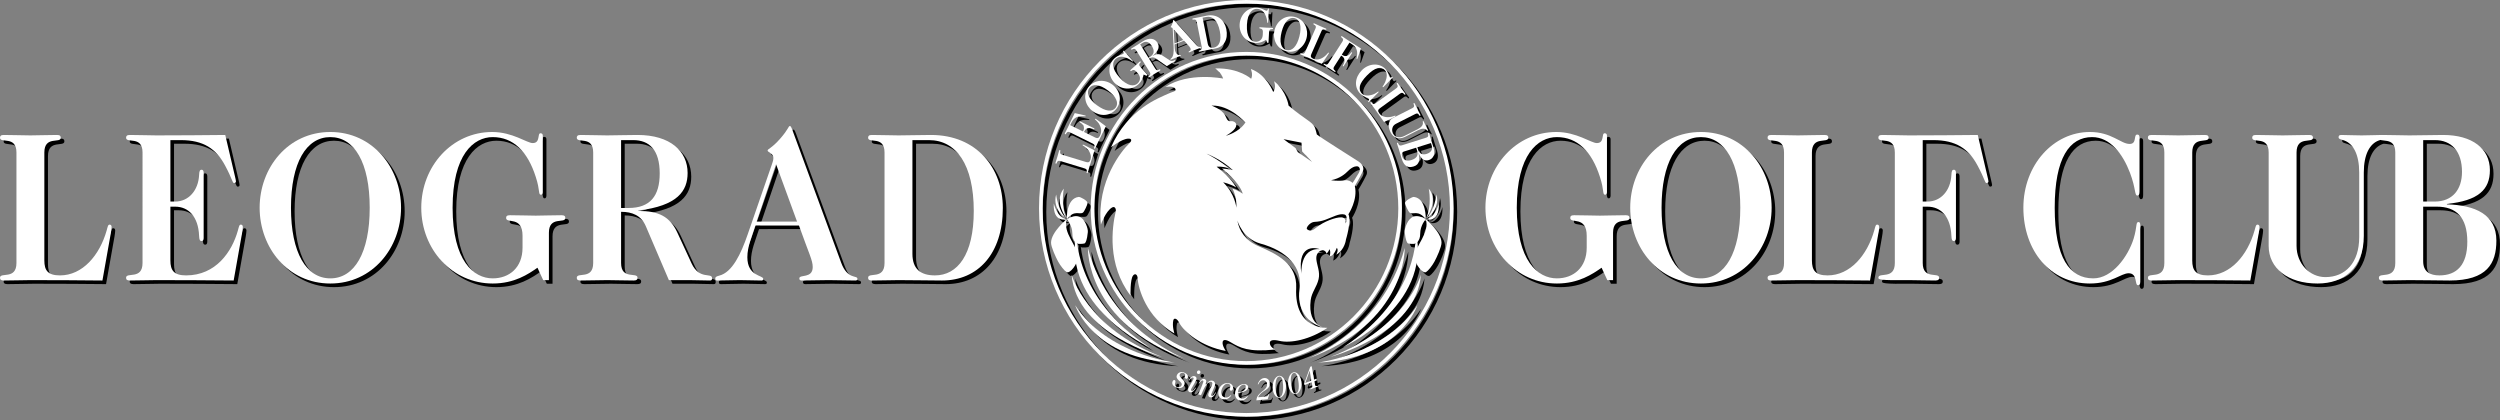 <?xml version="1.0" encoding="utf-8"?>
<!-- Generator: Adobe Illustrator 15.0.0, SVG Export Plug-In . SVG Version: 6.00 Build 0)  -->
<!DOCTYPE svg PUBLIC "-//W3C//DTD SVG 1.1//EN" "http://www.w3.org/Graphics/SVG/1.1/DTD/svg11.dtd">
<svg version="1.1" id="レイヤー_1" xmlns="http://www.w3.org/2000/svg" xmlns:xlink="http://www.w3.org/1999/xlink" x="0px"
	 y="0px" width="690px" height="116px" viewBox="0 0 690 116" enable-background="new 0 0 690 116" xml:space="preserve">
<rect x="0" y="0" width="690" height="116" fill="#808080" stroke="none"/>
<g>
	<path d="M5.54,43.08c0-4.71-4.54-2.41-4.54-4.06c0-0.47,0.21-0.77,1.05-0.77c2.69,0,5.23,0.12,7.34,0.12
		c2.11,0,4.64-0.12,7.33-0.12c0.84,0,1.05,0.3,1.05,0.77c0,1.65-4.53-0.65-4.53,4.06v29.811c0,2.709,0.94,4.119,4.32,4.119
		c6.22,0,10.92-5.539,12.87-12.369c0.31-1.121,0.37-1.65,0.84-1.65c0.37,0,0.53,0.3,0.53,0.65c0,0.35-0.11,1.06-0.21,1.709
		l-2.32,13.07c-5.54-0.061-12.55-0.109-19.88-0.109c-2.11,0-4.65,0.109-7.34,0.109C1.21,78.42,1,78.13,1,77.66
		c0-1.65,4.54,0.65,4.54-4.07V43.08z"/>
</g>
<g>
	<path d="M40.34,43.08c0-4.71-4.54-2.41-4.54-4.06c0-0.47,0.21-0.77,1.05-0.77c2.69,0,5.23,0.12,7.33,0.12
		c6.54,0,12.77-0.06,18.99-0.12l2.64,11.25c0.21,0.89,0.31,1.36,0.31,1.54c0,0.29-0.15,0.47-0.52,0.47c-0.48,0-0.43-1.01-2.48-4.83
		c-2.48-4.6-5.91-7.01-12.24-7.01h-2.85v16.96h1.32c3.69,0,6.38-3.06,6.6-7.3c0.05-1.18,0.21-1.48,0.73-1.48
		c0.32,0,0.53,0.3,0.53,0.83V66.7c0,0.53-0.21,0.829-0.53,0.829c-0.52,0-0.68-0.299-0.73-1.479c-0.22-5.239-2.91-8.01-6.6-8.01
		h-1.32v14.851c0,2.709,0.95,4.119,4.33,4.119c8.23,0,12.66-6.539,14.29-12.369c0.32-1.121,0.37-1.65,0.84-1.65
		c0.37,0,0.53,0.3,0.53,0.65c0,0.35-0.1,1.06-0.21,1.709l-2.32,13.07c-6.96-0.061-13.97-0.109-21.31-0.109
		c-2.1,0-4.64,0.109-7.33,0.109c-0.84,0-1.05-0.29-1.05-0.76c0-1.65,4.54,0.65,4.54-4.07V43.08z"/>
</g>
<g>
	<path d="M92.17,77.83c6.65,0,10.87-7.061,10.87-19.49s-4.22-19.5-10.87-19.5c-6.64,0-10.86,7.07-10.86,19.5
		S85.53,77.83,92.17,77.83z M92.17,37.43c11.71,0,19.52,9.89,19.52,20.91c0,11.01-7.81,20.91-19.52,20.91
		c-11.7,0-19.51-9.9-19.51-20.91C72.66,47.32,80.47,37.43,92.17,37.43z"/>
</g>
<g>
	<path d="M149.34,74.891c-2.54,1.77-6.33,4.359-12.35,4.359c-11.18,0-19.72-9.43-19.72-20.91c0-11.49,8.54-20.91,19.57-20.91
		c5.64,0,9.59,3.06,11.18,3.06c2.21,0,1.21-2.71,2.16-2.71c0.42,0,0.63,0.24,0.63,0.65v15.61c0,0.47-0.26,0.71-0.47,0.71
		c-0.85,0-0.21-1.12-1.48-4.95c-2.21-6.95-6.17-10.96-11.87-10.96c-5.27,0-11.07,4.83-11.07,19.5c0,14.66,5.8,19.49,11.07,19.49
		c4.54,0,8.23-2.939,8.23-8.48v-3.3c0-5.53-4.53-3.239-4.53-4.88c0-0.48,0.21-0.77,1.05-0.77c2.69,0,5.22,0.119,7.12,0.119
		s4.43-0.119,7.12-0.119c0.84,0,1.05,0.289,1.05,0.77c0,1.641-4.53-0.65-4.53,4.061v13.08h-1.58L149.34,74.891z"/>
</g>
<g>
	<path d="M172.42,58.4h2.06c5.96,0,8.6-3.3,8.6-9.54c0-6.48-2.85-9.19-7.33-9.19h-3.33V58.4z M179.23,63.4
		c-1.27-2.94-3.75-3.94-6.81-3.94v14.13c0,4.721,4.54,2.42,4.54,4.07c0,0.47-0.21,0.76-1.06,0.76c-2.69,0-5.22-0.109-7.33-0.109
		c-2.11,0-4.64,0.109-7.33,0.109c-0.84,0-1.05-0.29-1.05-0.76c0-1.65,4.53,0.65,4.53-4.07V43.08c0-4.71-4.53-2.41-4.53-4.06
		c0-0.47,0.21-0.77,1.05-0.77c2.69,0,5.22,0.12,7.33,0.12c2.64,0,4.91-0.12,8.39-0.12c9.02,0,13.82,4.48,13.82,10.49
		c0,4.95-2.75,9.07-13.61,10.36v0.121c5.64,0,8.7,1.529,10.76,5.949l3.95,8.54c2.17,4.649,5.65,2.42,5.65,4.069
		c0,0.351-0.06,0.641-0.53,0.641c-1.9,0-3.8-0.109-5.7-0.109h-5.69L179.23,63.4z"/>
</g>
<g>
	<path d="M220.99,62.17l-5.8-15.85l-5.38,15.85H220.99z M209.49,63.23c-1,3.18-2.22,5.83-2.22,8.77c0,5.3,4.38,4.95,4.38,5.95
		c0,0.3-0.1,0.47-0.47,0.47c-1.9,0-3.96-0.109-6.01-0.109c-2.06,0-4.12,0.109-6.17,0.109c-0.43,0-0.59-0.17-0.59-0.529
		c0-0.41,0.22-0.591,1.11-0.82c3.54-0.881,5.96-5.891,7.86-11.43l6.7-19.38c0.21-0.64,0.37-1.06,0.37-1.7
		c0-1.24-1.59-1.54-1.59-2.01c0-0.47,1.06-0.53,3.49-3.3c2.37-2.7,2.21-3.47,2.68-3.47c0.27,0,0.53,0.71,0.8,1.47l13.34,36.279
		c1.74,4.721,4.48,3.361,4.48,4.421c0,0.3-0.16,0.47-0.53,0.47c-2.42,0-4.95-0.109-7.43-0.109c-2.53,0-5.06,0.109-7.44,0.109
		c-0.47,0-0.63-0.23-0.63-0.59c0-1.17,3.69,0.12,3.69-3.12c0-1.88-0.95-3.47-3.8-11.479H209.49z"/>
</g>
<g>
	<path d="M252.83,71.061c0,4.239,2.32,5.949,6.22,5.949c6.23,0,10.71-5.71,10.71-17.789c0-12.721-4.8-19.551-12.39-19.551h-4.54
		V71.061L252.83,71.061z M245.13,43.08c0-4.71-4.53-2.41-4.53-4.06c0-0.47,0.21-0.77,1.05-0.77c2.69,0,5.22,0.12,7.33,0.12
		c3.06,0,5.64-0.12,8.97-0.12c12.71,0,19.83,9.19,19.83,20.15c0,12.6-6.86,20.02-16.77,20.02c-3.49,0-7.44-0.109-12.03-0.109
		c-2.11,0-4.64,0.109-7.33,0.109c-0.84,0-1.05-0.29-1.05-0.76c0-1.65,4.53,0.65,4.53-4.07V43.08z"/>
</g>
<g>
	<path d="M443.04,74.891c-2.53,1.77-6.33,4.359-12.34,4.359c-11.18,0-19.72-9.43-19.72-20.91c0-11.49,8.54-20.91,19.56-20.91
		c5.64,0,9.6,3.06,11.18,3.06c2.221,0,1.21-2.71,2.16-2.71c0.43,0,0.641,0.24,0.641,0.65v15.61c0,0.47-0.271,0.71-0.48,0.71
		c-0.84,0-0.21-1.12-1.47-4.95c-2.221-6.95-6.17-10.96-11.87-10.96c-5.271,0-11.07,4.83-11.07,19.5c0,14.66,5.8,19.49,11.07,19.49
		c4.54,0,8.229-2.939,8.229-8.48v-3.3c0-5.53-4.54-3.239-4.54-4.88c0-0.48,0.21-0.77,1.061-0.77c2.689,0,5.22,0.119,7.12,0.119
		c1.89,0,4.43-0.119,7.109-0.119c0.851,0,1.061,0.289,1.061,0.77c0,1.641-4.54-0.65-4.54,4.061v13.08h-1.58L443.04,74.891z"/>
</g>
<g>
	<path d="M470.45,77.83c6.649,0,10.87-7.061,10.87-19.49s-4.221-19.5-10.87-19.5c-6.641,0-10.86,7.07-10.86,19.5
		S463.81,77.83,470.45,77.83z M470.45,37.43c11.71,0,19.52,9.89,19.52,20.91c0,11.01-7.81,20.91-19.52,20.91
		c-11.7,0-19.51-9.9-19.51-20.91C450.94,47.32,458.75,37.43,470.45,37.43z"/>
</g>
<g>
	<path d="M493.39,43.08c0-4.71-4.54-2.41-4.54-4.06c0-0.47,0.21-0.77,1.061-0.77c2.689,0,5.22,0.12,7.33,0.12
		c2.109,0,4.64-0.12,7.33-0.12c0.84,0,1.05,0.3,1.05,0.77c0,1.65-4.53-0.65-4.53,4.06v29.811c0,2.709,0.95,4.119,4.32,4.119
		c6.229,0,10.92-5.539,12.87-12.369c0.319-1.121,0.37-1.65,0.84-1.65c0.37,0,0.53,0.3,0.53,0.65c0,0.35-0.101,1.06-0.21,1.709
		l-2.32,13.07c-5.54-0.061-12.55-0.109-19.88-0.109c-2.11,0-4.641,0.109-7.33,0.109c-0.851,0-1.061-0.29-1.061-0.76
		c0-1.65,4.54,0.65,4.54-4.07V43.08z"/>
</g>
<g>
	<path d="M523.97,43.08c0-4.71-4.54-2.41-4.54-4.06c0-0.47,0.21-0.77,1.061-0.77c2.689,0,5.22,0.12,7.33,0.12
		c6.54,0,12.76-0.06,19.04-0.12l2.63,11.25c0.21,0.89,0.319,1.36,0.319,1.54c0,0.29-0.159,0.47-0.529,0.47
		c-0.471,0-0.42-1.01-2.48-4.83c-2.47-4.6-5.899-7.01-12.229-7.01h-2.9v16.96h1.32c3.689,0,6.38-3.06,6.59-7.3
		c0.05-1.18,0.21-1.48,0.74-1.48c0.31,0,0.52,0.3,0.52,0.83V66.7c0,0.53-0.21,0.829-0.52,0.829c-0.53,0-0.69-0.299-0.74-1.479
		c-0.21-5.239-2.9-8.01-6.59-8.01h-1.32v15.55c0,4.721,4.53,2.42,4.53,4.07c0,0.47-0.21,0.76-1.05,0.76
		c-2.69,0-5.221-0.109-7.33-0.109c-8.181,0.109-8.391-0.181-8.391-0.65c0-1.65,4.54,0.65,4.54-4.07V43.08z"/>
</g>
<g>
	<path d="M591.51,53.8c0,0.83-0.16,1.18-0.58,1.18c-0.84,0-0.37-1.82-2.06-6.3c-1.95-5.13-5.43-9.84-10.44-9.84
		c-6.22,0-10.33,5.66-10.33,19.5s4.11,19.49,10.65,19.49c5.271,0,9.6-6.061,11.13-10.95c1.05-3.479,0.521-4.601,1.37-4.601
		c0.31,0,0.47,0.301,0.47,0.951v15.49c0,0.819-0.26,1-0.63,1c-1,0-0.05-3.301-2.59-3.301c-2.11,0-4.69,2.83-10.7,2.83
		c-10.92,0-18.35-9.07-18.35-20.91s8.33-20.91,18.35-20.91c6.01,0,8.54,3.3,10.97,3.3c2.11,0,1-2.59,2.11-2.59
		c0.37,0,0.63,0.17,0.63,0.82V53.8L591.51,53.8z"/>
</g>
<g>
	<path d="M598.36,43.08c0-4.71-4.54-2.41-4.54-4.06c0-0.47,0.21-0.77,1.06-0.77c2.69,0,5.22,0.12,7.33,0.12s4.64-0.12,7.33-0.12
		c0.84,0,1.05,0.3,1.05,0.77c0,1.65-4.53-0.65-4.53,4.06v29.811c0,2.709,0.95,4.119,4.32,4.119c6.22,0,10.92-5.539,12.87-12.369
		c0.32-1.121,0.37-1.65,0.84-1.65c0.37,0,0.53,0.3,0.53,0.65c0,0.35-0.1,1.06-0.21,1.709l-2.32,13.07
		c-5.54-0.061-12.55-0.109-19.88-0.109c-2.11,0-4.64,0.109-7.33,0.109c-0.85,0-1.06-0.29-1.06-0.76c0-1.65,4.54,0.65,4.54-4.07
		V43.08z"/>
</g>
<g>
	<path d="M653.41,66.109c0,8.781-5.38,13.141-12.76,13.141c-8.23,0-13.5-4.24-13.5-10.37v-25.8c0-4.71-4.54-2.41-4.54-4.06
		c0-0.47,0.21-0.77,1.05-0.77c2.689,0,5.229,0.12,7.34,0.12s4.64-0.12,7.33-0.12c0.84,0,1.05,0.3,1.05,0.77
		c0,1.65-4.53-0.65-4.53,4.06v25.8c0,4.83,3.58,8.601,7.96,8.601c5.54,0,9.33-4,9.33-11.01V48.62c0-5.07-1.68-7.95-4.109-8.84
		c-0.79-0.29-1.58-0.35-1.58-0.88c0-0.35,0.1-0.65,0.74-0.65c1.369,0,3.42,0.12,5.59,0.12c2.16,0,4.21-0.12,5.59-0.12
		c0.63,0,0.729,0.3,0.729,0.65c0,0.53-0.79,0.59-1.579,0.88c-2.421,0.89-4.11,3.77-4.11,8.84V66.109L653.41,66.109z"/>
</g>
<g>
	<path d="M669.8,56.63h3.17c4.9,0,7.54-3.3,7.54-8.19c0-5.77-2.96-8.77-7.49-8.77h-3.22V56.63z M669.8,73.12
		c0,2.95,1.95,3.89,4.48,3.89c4.75,0,7.699-2.83,7.699-9.31c0-6.83-3.159-9.66-8.38-9.66h-3.8V73.12z M662.1,43.08
		c0-4.71-4.529-2.41-4.529-4.06c0-0.47,0.21-0.77,1.05-0.77c2.689,0,5.22,0.12,7.33,0.12c3.319,0,6.33-0.12,9.34-0.12
		c8.06,0,12.92,3.77,12.92,9.72c0,5.36-3.17,8.42-11.87,9.31v0.12C684.15,57.63,690,60.16,690,67.41c0,6.3-2.58,11.01-12.92,11.01
		c-2.69,0-6.75-0.109-11.13-0.109c-2.11,0-4.641,0.109-7.33,0.109c-0.84,0-1.05-0.29-1.05-0.76c0-1.65,4.529,0.65,4.529-4.07V43.08z
		"/>
</g>
<g>
	<path d="M344.98,116c-31.547,0-57.21-25.794-57.21-57.5S313.434,1,344.98,1c31.54,0,57.199,25.794,57.199,57.5
		S376.521,116,344.98,116z M344.98,2c-30.994,0-56.21,25.346-56.21,56.5c0,31.154,25.216,56.5,56.21,56.5
		c30.988,0,56.199-25.346,56.199-56.5C401.18,27.346,375.969,2,344.98,2z"/>
</g>
<g>
	<path d="M344.98,101.67c-23.684,0-42.95-19.365-42.95-43.17c0-23.804,19.268-43.17,42.95-43.17
		c23.682,0,42.949,19.366,42.949,43.17C387.93,82.305,368.663,101.67,344.98,101.67z M344.98,16.33
		c-23.132,0-41.95,18.917-41.95,42.17s18.818,42.17,41.95,42.17c23.131,0,41.949-18.917,41.949-42.17S368.111,16.33,344.98,16.33z"
		/>
</g>
<g>
	<path d="M328.32,105.529c-0.37-0.149-0.32-0.459-0.25-0.809c0.08-0.361,0.08-0.58-0.41-0.771c-0.47-0.181-0.91,0.04-1.05,0.42
		c-0.37,0.97,1.8,1.44,1.27,2.84c-0.25,0.66-1.01,1.19-2.24,0.71c-0.93-0.35-1.26-1-1.029-1.59c0.13-0.35,0.35-0.52,0.6-0.42
		c0.29,0.109,0.24,0.449,0.14,0.83c-0.14,0.5-0.17,0.82,0.421,1.039c0.619,0.24,1.159,0.031,1.359-0.469
		c0.34-0.91-1.8-1.471-1.32-2.721c0.32-0.85,1.24-1.061,1.94-0.79c0.99,0.37,1.23,1.04,1.08,1.421
		C328.73,105.471,328.56,105.62,328.32,105.529z"/>
</g>
<g>
	<path d="M332.3,103.84c-0.1,0.311-0.38,0.45-0.649,0.37c-0.23-0.069-0.351-0.33-0.28-0.59c0.1-0.31,0.38-0.45,0.64-0.36
		C332.25,103.33,332.37,103.59,332.3,103.84z M330.69,108.34c0.199-0.279,0.22-0.38,0.29-0.359c0.05,0.02,0.06,0.039,0.04,0.109
		c-0.03,0.1-0.721,1.43-1.62,1.16c-0.44-0.141-0.57-0.561-0.44-1.01c0.15-0.51,1.36-2.29,1.47-2.66c0.051-0.18,0.011-0.32-0.17-0.38
		c-0.29-0.08-0.569,0.19-0.819,0.54c-0.131,0.18-0.2,0.3-0.261,0.279c-0.04-0.01-0.06-0.039-0.04-0.1
		c0.021-0.1,0.721-1.35,1.59-1.09c0.48,0.15,0.591,0.54,0.461,0.949c-0.16,0.541-1.391,2.41-1.48,2.721
		c-0.05,0.18-0.02,0.32,0.17,0.38C330.16,108.971,330.45,108.689,330.69,108.34z"/>
</g>
<g>
	<path d="M332.47,110.08c-0.14-0.07-0.279-0.12-0.39-0.141c-0.101-0.029-0.23-0.029-0.351-0.02c0.62-1.5,1.311-3.13,1.391-3.5
		c0.05-0.22,0-0.38-0.19-0.42c-0.29-0.061-0.55,0.24-0.77,0.609c-0.12,0.19-0.18,0.32-0.24,0.301c-0.03,0-0.06-0.03-0.05-0.1
		c0.02-0.09,0.61-1.4,1.51-1.211c0.47,0.101,0.62,0.48,0.53,0.93c-0.05,0.201-0.13,0.48-0.2,0.641l0.01,0.02
		c0.7-0.879,1.24-1.26,1.91-1.119c0.561,0.119,0.83,0.65,0.7,1.26c-0.1,0.5-1,2.27-1.06,2.561c-0.04,0.18,0.01,0.33,0.199,0.369
		c0.301,0.061,0.561-0.24,0.771-0.609c0.17-0.301,0.189-0.391,0.26-0.381c0.05,0.01,0.06,0.03,0.05,0.101
		c-0.02,0.11-0.56,1.5-1.54,1.29c-0.47-0.1-0.609-0.48-0.51-0.93c0.11-0.541,0.99-2.23,1.09-2.73c0.07-0.33-0.05-0.561-0.359-0.63
		c-0.811-0.17-1.75,1.46-1.99,1.979L332.47,110.08z"/>
</g>
<g>
	<path d="M339.25,110.71c0.96,0.11,1.37-0.69,1.51-0.67c0.03,0,0.061,0.021,0.05,0.069c-0.02,0.181-0.79,1.261-2.029,1.121
		c-1.03-0.11-1.65-0.91-1.511-2.17c0.141-1.34,1.32-2.48,2.71-2.33c0.881,0.09,1.421,0.689,1.341,1.449
		c-0.04,0.37-0.24,0.7-0.58,0.66c-0.261-0.029-0.36-0.22-0.34-0.439c0.029-0.271,0.159-0.53,0.18-0.711
		c0.03-0.34-0.16-0.739-0.66-0.789c-0.94-0.101-1.74,1.08-1.86,2.17C337.97,109.96,338.42,110.62,339.25,110.71z"/>
</g>
<g>
	<path d="M342.66,109.311c0.64-0.131,1.55-0.281,1.89-0.721c0.2-0.25,0.271-0.561,0.28-0.82c0.01-0.43-0.19-0.609-0.49-0.619
		C343.73,107.141,342.78,107.74,342.66,109.311z M344.37,106.98c0.67,0.01,1.13,0.35,1.12,0.939c-0.011,0.43-0.3,0.87-1.2,1.189
		c-0.34,0.121-0.98,0.271-1.64,0.4c-0.03,0.79,0.409,1.49,1.319,1.5c0.36,0.01,0.681-0.16,0.87-0.31c0.36-0.28,0.43-0.4,0.48-0.39
		c0.04,0,0.06,0.029,0.06,0.08c0,0.119-0.729,1.209-1.92,1.18c-1.01-0.02-1.62-0.91-1.6-1.92
		C341.89,107.84,343.49,106.96,344.37,106.98z"/>
</g>
<g>
	<path d="M350.44,110.439c0.75-0.08,0.6-0.67,0.79-0.689c0.04,0,0.06,0.04,0.069,0.07c0.01,0.14-0.08,0.27-0.42,1.369l-3.12,0.311
		c0.17-2.45,3.13-2.58,2.94-4.561c-0.061-0.67-0.58-1.049-1.101-1c-1.05,0.101-1.199,1.16-1.369,1.17
		c-0.051,0.011-0.07-0.02-0.08-0.06c-0.021-0.21,0.59-1.6,1.739-1.71c0.771-0.08,1.48,0.45,1.561,1.29
		c0.21,2.19-2.4,2.021-3.21,4.021L350.44,110.439z"/>
</g>
<g>
	<path d="M353.18,109.391c0.181,0.93,0.54,1.27,0.98,1.189c1.25-0.24,1.03-3.439,0.84-4.471c-0.18-0.93-0.54-1.27-0.98-1.18
		C352.76,105.16,352.99,108.359,353.18,109.391z M355.86,106.811c0.35,1.859-0.521,3.76-1.62,3.959c-0.8,0.15-1.67-0.67-1.931-2.08
		c-0.34-1.859,0.53-3.75,1.631-3.959C354.74,104.58,355.6,105.4,355.86,106.811z"/>
</g>
<g>
	<path d="M357.6,108.471c0.261,0.92,0.65,1.219,1.08,1.1c1.23-0.35,0.721-3.51,0.44-4.521c-0.26-0.909-0.65-1.22-1.08-1.1
		C356.81,104.3,357.32,107.471,357.6,108.471z M360.04,105.67c0.51,1.82-0.19,3.78-1.26,4.08c-0.79,0.23-1.721-0.52-2.101-1.9
		c-0.51-1.82,0.19-3.779,1.261-4.08C358.73,103.54,359.66,104.29,360.04,105.67z"/>
</g>
<g>
	<path d="M362.94,106.061l-0.46-2.721l-0.021-0.01l-1.21,3.37L362.94,106.061z M363.03,102.07l0.64,3.709l0.7-0.27l0.07,0.471
		l-0.7,0.27c0.06,0.311,0.14,0.82,0.229,1.05c0.19,0.53,0.67,0.07,0.74,0.271c0.04,0.09,0.021,0.13-0.05,0.16
		c-0.3,0.109-0.62,0.22-0.94,0.34c-0.319,0.119-0.63,0.26-0.89,0.359c-0.11,0.041-0.16,0.021-0.18-0.039
		c-0.091-0.25,0.6-0.17,0.55-0.82c-0.03-0.4-0.11-0.721-0.17-1.051l-1.931,0.74l-0.18-0.289l1.72-4.75L363.03,102.07z"/>
</g>
<g>
	<path d="M293.63,45.43c-1.05-0.32-0.84,0.86-1.21,0.75c-0.11-0.04-0.16-0.1-0.1-0.29c0.18-0.61,0.38-1.17,0.52-1.64
		c0.15-0.48,0.29-1.05,0.47-1.65c0.06-0.19,0.14-0.22,0.25-0.19c0.36,0.11-0.46,0.98,0.59,1.29l6.62,2.02
		c0.601,0.18,0.98,0.07,1.21-0.69c0.421-1.4-0.489-2.83-1.869-3.73c-0.23-0.14-0.351-0.19-0.311-0.3
		c0.021-0.08,0.101-0.09,0.18-0.07c0.07,0.02,0.221,0.09,0.36,0.16l2.75,1.4c-0.39,1.24-0.88,2.81-1.38,4.46
		c-0.14,0.47-0.28,1.05-0.47,1.65c-0.05,0.19-0.13,0.22-0.24,0.19c-0.36-0.11,0.45-0.97-0.59-1.29L293.63,45.43z"/>
</g>
<g>
	<path d="M296.29,37.51c-0.98-0.49-0.97,0.71-1.32,0.54c-0.09-0.05-0.13-0.13-0.05-0.31c0.28-0.56,0.56-1.08,0.78-1.53
		c0.67-1.37,1.3-2.69,1.93-4l2.61,0.6c0.21,0.05,0.319,0.07,0.35,0.09c0.07,0.03,0.09,0.08,0.05,0.16c-0.05,0.1-0.25-0.01-1.26,0.02
		c-1.21,0.05-2.07,0.53-2.72,1.86l-0.29,0.6l3.53,1.74l0.13-0.27c0.38-0.78,0.02-1.66-0.84-2.14c-0.24-0.14-0.28-0.2-0.23-0.31
		c0.03-0.07,0.12-0.08,0.23-0.03l3.75,1.86c0.109,0.05,0.149,0.13,0.119,0.2c-0.06,0.11-0.13,0.11-0.38,0
		c-1.12-0.5-1.97-0.21-2.35,0.56l-0.14,0.28l3.09,1.53c0.569,0.28,0.96,0.22,1.31-0.49c0.84-1.73-0.06-3.33-1.11-4.28
		c-0.199-0.18-0.3-0.25-0.25-0.35c0.03-0.07,0.11-0.08,0.181-0.04c0.08,0.04,0.21,0.13,0.34,0.22l2.479,1.83
		c-0.729,1.46-1.46,2.93-2.21,4.48c-0.22,0.44-0.46,0.99-0.729,1.55c-0.09,0.18-0.17,0.19-0.271,0.15
		c-0.34-0.17,0.601-0.89-0.38-1.38L296.29,37.51z"/>
</g>
<g>
	<path d="M308.93,30.72c0.92-1.25,0.19-3.03-2.13-4.75c-2.32-1.73-4.22-1.91-5.14-0.66c-0.931,1.25-0.19,3.02,2.12,4.75
		C306.1,31.79,308.01,31.97,308.93,30.72z M301.39,25.11c1.631-2.2,4.561-2.3,6.61-0.77c2.05,1.53,2.82,4.37,1.19,6.58
		c-1.62,2.2-4.551,2.3-6.61,0.77C300.53,30.16,299.77,27.32,301.39,25.11z"/>
</g>
<g>
	<path d="M316.64,21.58c-0.159,0.71-0.409,1.75-1.449,2.7c-1.931,1.76-4.881,1.48-6.671-0.5c-1.79-1.99-1.79-4.96,0.11-6.7
		c0.98-0.89,2.14-0.98,2.41-1.23c0.38-0.35-0.21-0.66-0.05-0.81c0.069-0.07,0.149-0.06,0.21,0.01l2.439,2.7
		c0.07,0.08,0.061,0.16,0.03,0.19c-0.15,0.14-0.21-0.16-1.03-0.62c-1.47-0.85-2.779-0.92-3.76-0.02c-0.91,0.83-1.16,2.58,1.13,5.11
		c2.29,2.54,4.05,2.46,4.96,1.63c0.78-0.72,0.96-1.81,0.09-2.77l-0.51-0.57c-0.87-0.95-1.29,0.16-1.55-0.13
		c-0.07-0.08-0.08-0.16,0.07-0.3c0.46-0.42,0.92-0.8,1.239-1.1c0.33-0.3,0.75-0.72,1.21-1.14c0.15-0.13,0.23-0.11,0.311-0.03
		c0.25,0.28-0.89,0.6-0.15,1.41l2.04,2.26l-0.279,0.25L316.64,21.58z"/>
</g>
<g>
	<path d="M317.99,16.96l0.41-0.26c1.18-0.74,1.29-1.72,0.529-2.95c-0.8-1.29-1.689-1.47-2.58-0.91l-0.659,0.41L317.99,16.96z
		 M319.95,17.1c-0.61-0.42-1.22-0.31-1.83,0.07l1.74,2.79c0.569,0.94,1.189-0.08,1.39,0.24c0.06,0.1,0.05,0.18-0.11,0.29
		c-0.54,0.33-1.05,0.62-1.47,0.88c-0.41,0.27-0.899,0.6-1.43,0.94c-0.17,0.1-0.25,0.07-0.311-0.02c-0.199-0.33,0.98-0.44,0.4-1.37
		l-3.74-6.04c-0.58-0.93-1.189,0.09-1.399-0.24c-0.051-0.09-0.051-0.18,0.119-0.28c0.53-0.33,1.051-0.62,1.461-0.89
		c0.52-0.32,0.96-0.63,1.649-1.06c1.78-1.12,3.28-0.83,4.021,0.36c0.6,0.98,0.569,2.13-1.42,3.74l0.01,0.02
		c1.12-0.7,1.91-0.78,2.859-0.16l1.83,1.2c1,0.65,1.41-0.22,1.61,0.11c0.05,0.07,0.07,0.13-0.021,0.19
		c-0.38,0.23-0.77,0.45-1.14,0.68l-1.13,0.71L319.95,17.1z"/>
</g>
<g>
	<path d="M327.56,12.04l-2.619-2.93l0.199,3.9L327.56,12.04z M325.17,13.27c0.061,0.77,0.021,1.45,0.28,2.09
		c0.46,1.15,1.37,0.69,1.46,0.91c0.02,0.06,0.02,0.11-0.061,0.14c-0.409,0.16-0.869,0.32-1.31,0.5c-0.45,0.18-0.88,0.38-1.33,0.56
		c-0.09,0.04-0.14,0.01-0.17-0.06c-0.04-0.09-0.01-0.15,0.17-0.28c0.69-0.5,0.78-1.79,0.71-3.16L324.69,9.2
		c-0.011-0.16-0.011-0.27-0.07-0.41c-0.101-0.26-0.47-0.19-0.51-0.29s0.18-0.21,0.47-1.02c0.28-0.79,0.17-0.94,0.28-0.99
		c0.05-0.02,0.17,0.11,0.3,0.25l6.02,6.69c0.79,0.87,1.261,0.34,1.36,0.57c0.02,0.06,0,0.11-0.08,0.15
		c-0.52,0.21-1.08,0.4-1.62,0.62c-0.54,0.22-1.08,0.47-1.6,0.67c-0.101,0.05-0.15,0.01-0.181-0.07c-0.109-0.25,0.801-0.29,0.521-1
		c-0.16-0.4-0.5-0.67-1.811-2.15L325.17,13.27z"/>
</g>
<g>
	<path d="M334.34,13.06c0.19,0.97,0.8,1.26,1.69,1.08c1.42-0.29,2.189-1.8,1.64-4.56c-0.58-2.91-1.99-4.25-3.729-3.9l-1.03,0.2
		L334.34,13.06z M331.3,7.02c-0.21-1.08-1.14-0.34-1.22-0.72c-0.021-0.11,0.02-0.19,0.21-0.23c0.61-0.12,1.2-0.21,1.68-0.31
		c0.7-0.14,1.28-0.28,2.04-0.43c2.91-0.59,4.95,1.18,5.45,3.69c0.58,2.88-0.65,4.89-2.92,5.35c-0.79,0.16-1.7,0.31-2.75,0.53
		c-0.48,0.09-1.061,0.24-1.67,0.36c-0.2,0.04-0.26-0.021-0.28-0.13c-0.07-0.37,1.07-0.06,0.851-1.13L331.3,7.02z"/>
</g>
<g>
	<path d="M350.41,11.99c-0.61,0.38-1.53,0.93-2.93,0.86c-2.601-0.14-4.48-2.43-4.341-5.11c0.141-2.68,2.24-4.77,4.801-4.63
		c1.319,0.07,2.199,0.83,2.569,0.85c0.521,0.02,0.311-0.62,0.54-0.61c0.09,0.01,0.141,0.07,0.141,0.16L351,7.15
		c-0.01,0.11-0.07,0.16-0.12,0.16c-0.2-0.01-0.04-0.27-0.28-1.17c-0.439-1.65-1.31-2.63-2.64-2.7c-1.22-0.07-2.63,0.99-2.81,4.41
		c-0.171,3.41,1.119,4.61,2.35,4.67c1.06,0.06,1.95-0.58,2.02-1.87l0.03-0.77c0.07-1.29-1.01-0.81-0.99-1.2
		c0-0.11,0.061-0.17,0.25-0.16c0.631,0.03,1.221,0.09,1.66,0.11c0.44,0.02,1.03,0.03,1.66,0.06c0.19,0.01,0.24,0.08,0.23,0.19
		c-0.021,0.39-1.04-0.2-1.101,0.9l-0.16,3.04l-0.359-0.02L350.41,11.99z"/>
</g>
<g>
	<path d="M356.07,14.82c1.5,0.38,2.859-0.97,3.569-3.78S359.8,6.39,358.3,6c-1.5-0.38-2.859,0.98-3.57,3.79
		C354.02,12.6,354.57,14.44,356.07,14.82z M358.38,5.68c2.65,0.68,3.851,3.37,3.22,5.86c-0.63,2.49-2.96,4.27-5.609,3.6
		c-2.65-0.68-3.84-3.36-3.21-5.85C353.4,6.8,355.74,5.01,358.38,5.68z"/>
</g>
<g>
	<path d="M364.08,8.84c0.45-1.01-0.74-0.95-0.58-1.3c0.04-0.1,0.11-0.14,0.29-0.06c0.58,0.25,1.11,0.52,1.56,0.72
		c0.45,0.2,1,0.41,1.57,0.67c0.18,0.08,0.2,0.16,0.15,0.26c-0.15,0.35-0.9-0.57-1.34,0.44l-2.801,6.36
		c-0.26,0.58-0.189,0.97,0.53,1.29c1.33,0.59,2.85-0.15,3.91-1.42c0.17-0.21,0.229-0.32,0.33-0.27c0.08,0.03,0.09,0.11,0.06,0.19
		c-0.04,0.07-0.13,0.21-0.21,0.34l-1.72,2.57c-1.18-0.54-2.67-1.22-4.23-1.91c-0.449-0.2-1-0.42-1.579-0.67
		c-0.181-0.08-0.19-0.16-0.15-0.27c0.15-0.35,0.91,0.57,1.35-0.43L364.08,8.84z"/>
</g>
<g>
	<path d="M371.53,12.44c0.59-0.93-0.59-1.05-0.38-1.38c0.06-0.09,0.14-0.12,0.3-0.02c0.529,0.35,1.02,0.69,1.43,0.96
		c1.28,0.83,2.51,1.6,3.75,2.39l-0.89,2.54c-0.07,0.2-0.11,0.31-0.13,0.34c-0.04,0.06-0.091,0.07-0.16,0.03
		c-0.101-0.06,0.04-0.25,0.12-1.26c0.09-1.22-0.29-2.13-1.53-2.93l-0.57-0.37l-2.13,3.33l0.26,0.17c0.73,0.47,1.641,0.21,2.21-0.6
		c0.16-0.22,0.23-0.26,0.33-0.19c0.07,0.04,0.07,0.12,0,0.22l-2.26,3.54c-0.06,0.11-0.14,0.14-0.21,0.1
		c-0.1-0.07-0.09-0.15,0.05-0.39c0.61-1.05,0.43-1.94-0.29-2.4l-0.26-0.17l-1.95,3.05c-0.6,0.93,0.58,1.05,0.38,1.38
		c-0.06,0.09-0.14,0.12-0.31,0.01c-0.53-0.34-1.01-0.68-1.42-0.95c-1.62-1.01-1.63-1.1-1.57-1.19c0.21-0.32,0.811,0.7,1.4-0.22
		L371.53,12.44z"/>
</g>
<g>
	<path d="M382.91,24.94c-0.141,0.13-0.22,0.16-0.29,0.1c-0.141-0.14,0.229-0.37,0.689-1.39c0.511-1.17,0.7-2.52-0.13-3.35
		c-1.029-1.03-2.64-0.77-4.899,1.53c-2.261,2.3-2.5,3.91-1.41,4.99c0.87,0.87,2.58,0.57,3.63,0.01c0.74-0.4,0.84-0.67,0.98-0.53
		c0.05,0.05,0.029,0.13-0.08,0.23l-2.521,2.57c-0.14,0.14-0.21,0.12-0.27,0.06c-0.17-0.16,0.529-0.55,0.109-0.97
		c-0.35-0.35-1.239-0.3-2.239-1.29c-1.811-1.8-1.561-4.53,0.369-6.49c1.931-1.97,4.79-2.1,6.45-0.45c1,0.99,0.88,1.96,1.29,2.36
		c0.351,0.34,0.58-0.27,0.771-0.09c0.06,0.06,0.069,0.14-0.03,0.24L382.91,24.94z"/>
</g>
<g>
	<path d="M386.4,25.35c0.89-0.65-0.16-1.2,0.149-1.42c0.09-0.06,0.17-0.06,0.29,0.1c0.36,0.51,0.69,1,0.97,1.4
		c0.29,0.41,0.66,0.87,1.03,1.38c0.11,0.16,0.09,0.24,0,0.31c-0.31,0.22-0.5-0.95-1.39-0.31l-5.601,4.07
		c-0.51,0.37-0.64,0.74-0.18,1.38c0.85,1.19,2.53,1.32,4.08,0.76c0.25-0.09,0.36-0.15,0.42-0.06c0.05,0.07,0.021,0.14-0.05,0.18
		c-0.061,0.05-0.21,0.13-0.351,0.2L383,34.68c-0.75-1.06-1.69-2.4-2.69-3.79c-0.29-0.4-0.659-0.87-1.02-1.38
		c-0.12-0.16-0.09-0.24,0-0.3c0.31-0.23,0.49,0.95,1.38,0.3L386.4,25.35z"/>
</g>
<g>
	<path d="M388.83,38.75c-1.82,0.92-3.29,0.25-4.061-1.29c-0.869-1.72-0.54-3.27,0.73-3.92l5.34-2.71c0.98-0.49,0.021-1.2,0.37-1.37
		c0.09-0.05,0.18-0.04,0.27,0.14c0.28,0.56,0.521,1.1,0.74,1.55c0.221,0.44,0.51,0.96,0.8,1.52c0.091,0.17,0.051,0.25-0.05,0.3
		c-0.34,0.17-0.34-1.02-1.319-0.52l-5.351,2.71c-1,0.5-1.399,1.65-0.939,2.57c0.58,1.15,1.81,1.53,3.26,0.79l3.7-1.87
		c1.05-0.53,1.47-1.19,1.399-1.79c-0.02-0.2-0.09-0.37,0.021-0.43c0.069-0.03,0.14-0.04,0.21,0.1c0.14,0.28,0.33,0.73,0.56,1.18
		c0.23,0.45,0.47,0.87,0.61,1.15c0.07,0.13,0.02,0.19-0.05,0.22c-0.11,0.06-0.21-0.1-0.351-0.23c-0.439-0.42-1.22-0.47-2.27,0.06
		L388.83,38.75z"/>
</g>
<g>
	<path d="M392.18,41.66l0.221,0.71c0.35,1.09,1.26,1.45,2.34,1.11c1.279-0.4,1.739-1.27,1.42-2.28l-0.22-0.72L392.18,41.66z
		 M388.53,42.81c-0.65,0.2-0.721,0.71-0.55,1.27c0.329,1.06,1.17,1.53,2.6,1.08c1.51-0.48,1.92-1.38,1.55-2.55l-0.26-0.85
		L388.53,42.81z M394.64,38.99c1.051-0.33,0.221-1.18,0.591-1.3c0.1-0.03,0.18,0,0.239,0.19c0.19,0.6,0.34,1.17,0.49,1.65
		c0.23,0.74,0.46,1.4,0.67,2.08c0.57,1.8,0.07,3.15-1.25,3.56c-1.18,0.38-2.08-0.12-2.88-2l-0.03,0.01
		c0.49,1.76,0.34,3.25-1.26,3.75c-1.4,0.44-2.62,0.19-3.34-2.12c-0.19-0.6-0.45-1.52-0.75-2.5c-0.15-0.47-0.351-1.03-0.54-1.64
		c-0.061-0.18-0.01-0.25,0.09-0.28c0.37-0.12,0.18,1.06,1.22,0.73L394.64,38.99z"/>
</g>
<g>
	<path d="M295.45,61.471c0,0-0.25-5.681,3.26-6.121c0.47-0.05,2.48,1.05,2.46,1.69c-0.02,0.46-0.95,2.44-1.28,2.64
		C298.85,60.34,297.57,58.82,295.45,61.471z"/>
</g>
<g>
	<path d="M295.45,61.471c0,0-3.86,1.299-3.61-4.331C291.84,57.14,292.79,61.25,295.45,61.471z"/>
</g>
<g>
	<path d="M295.45,61.471c0,0-4.15-2.441-2.95-6.801C292.5,54.67,292.97,59.24,295.45,61.471z"/>
</g>
<g>
	<path d="M295.45,61.471c0,0-3.79-4.931-0.83-8.411C294.62,53.06,293.63,57.83,295.45,61.471z"/>
</g>
<g>
	<path d="M325.23,101.07c0,0-18.631-2.221-27.49-15.83C297.74,85.24,302.69,100.16,325.23,101.07z"/>
</g>
<g>
	<path d="M328.47,100.16c0,0-21.05-7.641-27.21-30.71C301.26,69.45,300.61,90.21,328.47,100.16z"/>
</g>
<g>
	<path d="M321.71,99.5c0,0-23.71-6.279-24.94-22.689C296.77,76.811,300.87,91.52,321.71,99.5z"/>
</g>
<g>
	<path d="M318.32,96.891c0,0-24.48-11.261-20.19-31.94C298.13,64.95,296.96,83.141,318.32,96.891z"/>
</g>
<g>
	<path d="M295.45,61.471c0,0-4.36,3.6-4.36,6.52c0,1.199,1.31,4.05,1.98,5.25c0.63,1.15,1.71,2.5,2.28,2.85
		c0.92,0.57,3.15-2.26,3.14-4.15C298.48,68.811,294.2,65.33,295.45,61.471z"/>
</g>
<g>
	<path d="M295.45,61.471c0,0,1.52,1.77,1.52,3.969c-0.01,2.34,1.37,2.83,1.74,2.871c0.31,0.029,1.62,0.01,1.78-0.23
		c0.59-0.88,0.66-2.43,0.75-3c0.069-0.46-0.13-1.391-0.58-2.35C299.73,60.74,298.22,59.9,295.45,61.471z"/>
</g>
<g>
	<path d="M394.5,61.471c0,0,0.25-5.681-3.26-6.121c-0.471-0.05-2.48,1.05-2.46,1.69c0.02,0.46,0.96,2.44,1.279,2.64
		C391.11,60.34,392.38,58.82,394.5,61.471z"/>
</g>
<g>
	<path d="M394.5,61.471c0,0,3.86,1.299,3.61-4.331C398.11,57.14,397.17,61.25,394.5,61.471z"/>
</g>
<g>
	<path d="M394.5,61.471c0,0,4.16-2.441,2.95-6.801C397.45,54.67,396.99,59.24,394.5,61.471z"/>
</g>
<g>
	<path d="M394.5,61.471c0,0,3.8-4.931,0.84-8.411C395.34,53.06,396.32,57.83,394.5,61.471z"/>
</g>
<g>
	<path d="M364.73,101.07c0,0,18.63-2.221,27.479-15.83C392.21,85.24,387.26,100.16,364.73,101.07z"/>
</g>
<g>
	<path d="M361.48,100.16c0,0,21.06-7.641,27.21-30.71C388.69,69.45,389.35,90.21,361.48,100.16z"/>
</g>
<g>
	<path d="M368.24,99.5c0,0,23.71-6.279,24.939-22.689C393.18,76.811,389.09,91.52,368.24,99.5z"/>
</g>
<g>
	<path d="M371.63,96.891c0,0,24.49-11.261,20.19-31.94C391.82,64.95,392.99,83.141,371.63,96.891z"/>
</g>
<g>
	<path d="M394.5,61.471c0,0,4.36,3.6,4.36,6.52c0,1.199-1.311,4.05-1.971,5.25c-0.63,1.15-1.71,2.5-2.29,2.85
		c-0.92,0.57-3.149-2.26-3.14-4.15C391.48,68.811,395.76,65.33,394.5,61.471z"/>
</g>
<g>
	<path d="M394.5,61.471c0,0-1.52,1.77-1.52,3.969c0.01,2.34-1.36,2.83-1.74,2.871c-0.3,0.029-1.62,0.01-1.771-0.23
		c-0.59-0.88-0.67-2.43-0.76-3c-0.07-0.46,0.13-1.391,0.58-2.35C390.23,60.74,391.73,59.9,394.5,61.471z"/>
</g>
<g>
	<path d="M340.11,47.44c-1.83-0.62-3.32-0.42-3.32-0.42c4.01,3.02,5.39,5.72,5.39,5.72c-1.43-0.93-3.59-1.43-3.59-1.43
		c3.271,3.17,3.65,7.02,3.65,7.02c0.18-3.04-1.101-5.29-1.101-5.29c1.42,0.44,2.87,1.44,2.87,1.44
		c-0.979-3.33-5.729-6.97-5.729-6.97c1.3,0.07,2.97,0.44,2.97,0.44c-3.18-3.02-7.26-4.54-7.26-4.54
		C337.55,45.19,340.11,47.44,340.11,47.44z M365.22,69.76c0,0-6.34-2.39-5.04,6.84C360.18,76.6,359.66,69.46,365.22,69.76z
		 M372.41,62.67c0,0,0.84-2.21-0.43-2.49c-1.41-0.31-3.16,0.75-5.2,1.48c-2.08,0.74-2.74,0.42-3.521,0.699
		c-0.96,0.341-1.87,1.591-1.52,1.9c0.87,0.74,1.72,0.27,2.6-0.47c1.95-1.63,5.32-2.86,6.86-2.8
		C372.44,61.04,372.41,62.02,372.41,62.67z M376.04,48.71c0.68-1.18-0.02-1.86-0.53-1.8c0,0-0.989-0.19-2.47,1.3
		c-0.76,0.77-2.18,2.04-4.66,2.53c0,0,1.93,0.33,3.851,0.021c0.819-0.13,1.67,0.31,2.1,0.72C374.33,51.48,375.36,49.88,376.04,48.71
		z M348.33,68.939c5.08,2.16,10.74,4.84,10.42,11.58c-0.56,11.58,8.6,10.98,8.6,10.98c-5.869-0.641-8.42-5.7-7.689-10.52
		c0.939-6.23-3.391-10.73-10.811-12.76c-4.89-1.341-6.329-6.33-6.329-6.33C342.98,64.689,344.81,67.439,348.33,68.939z
		 M344.72,34.82c0,0-4.27-4.92-9.34-4.67c0,0,2.84,1,3.71,2.61c0.43,0.81,0.62,1.87,1.67,1.68c1.05-0.18,3.28,1.31-1.43,4.04
		C339.33,38.48,342.98,37.55,344.72,34.82z M358.57,41.87l0.64,1.12l3.91,2.7l-2.73-2.89l-0.18-2.42l-4.95-0.97L358.57,41.87z
		 M377.06,48.43c-0.829,1.74-2.13,3.9-2.13,3.9c0.9,3.81-1.76,7.79-1.76,7.79c0.86,1.989-0.68,6.96-0.68,6.96
		s-0.271,2.82-2.681,4.22c0,0,0.74-1.31,0.141-1.909c0,0-0.59,2.039-2.01,2.539c0,0,0.46-1.41,0-2.119h-0.051
		c-0.04,0.17-0.239,0.729-0.779,1.199c0,0-0.061-0.76-0.99-0.97l-0.19,0.03c-1.17,0.199-1.76,1.27-1.609,2.609
		c0.18,1.62,1.069,3.391,0.609,5.36c-0.51,2.21-1.899,3.569-2.18,5.79c-0.96,7.74,4.6,7.67,4.6,7.67
		c-4.76,3.23-10.149,4.33-13.279,3.57c-1.641-0.391-2.67-0.221-2.601,0.66c0.09,1.209,1.521,1.729,1.521,1.729
		c-7.41,0.81-9.79-0.479-12.34-2.01c-1.341-0.81-2.061-0.771-2.2-0.08c-0.2,0.989,0.859,2.489,0.859,2.489
		c-6.85-1.229-11.619-5.34-12.89-7.85c-0.61-1.199-1.41-1.32-1.58-0.63c-0.39,1.649,0.3,3.67,0.3,3.67
		c-7.75-4.479-10-12.399-10.14-15.21c-0.07-1.18-0.78-1.47-1.3-0.75c-0.811,1.12-0.67,5.5-0.67,5.5
		c-6.53-8.58-5.11-18.89-4.09-23.21c0.149-0.61-0.181-1.57-0.99-1.12c-1.79,1-3.101,4.73-3.101,4.73
		c-1.229-12.05,5.92-20.59,7.75-22.32c1.03-0.97,0.66-1.47-0.27-1.4c-1.86,0.12-4.7,2.4-4.7,2.4c4.6-10.6,13.521-13.73,15.63-14.73
		c1.37-0.65,2.28-0.68,2.2-1.19c-0.19-1.26-2.85-0.73-2.85-0.73c6.54-4.27,15.979-2.33,15.979-2.33c-0.47-1.53-2.17-2.8-2.17-2.8
		c6.61-0.18,9.9,2.86,9.9,2.86c0.59-1.19-0.091-2.71-0.091-2.71c4.36,1.56,6.19,6.37,6.19,6.37c0.95-1.23,0.21-3.01,0.21-3.01
		c3.47,2.73,4.021,6.75,4.021,6.75c4.52,3.84,6.56,4.48,7.199,5.94c0.29,0.65,0.601,2.02,0.601,2.02
		c1.05,0.89,10.51,6.79,11.109,7.21C378.16,46.86,377.06,48.43,377.06,48.43z"/>
</g>
<g>
	<path fill="#FFFFFF" d="M4.54,42.08c0-4.71-4.54-2.41-4.54-4.06c0-0.47,0.21-0.77,1.05-0.77c2.69,0,5.23,0.12,7.34,0.12
		c2.11,0,4.64-0.12,7.33-0.12c0.84,0,1.05,0.3,1.05,0.77c0,1.65-4.53-0.65-4.53,4.06v29.811c0,2.709,0.94,4.119,4.32,4.119
		c6.22,0,10.92-5.539,12.87-12.369c0.31-1.121,0.37-1.65,0.84-1.65c0.37,0,0.53,0.3,0.53,0.65c0,0.35-0.11,1.06-0.21,1.709
		l-2.32,13.07c-5.54-0.061-12.55-0.109-19.88-0.109c-2.11,0-4.65,0.109-7.34,0.109C0.21,77.42,0,77.13,0,76.66
		c0-1.65,4.54,0.65,4.54-4.07V42.08z"/>
</g>
<g>
	<path fill="#FFFFFF" d="M39.34,42.08c0-4.71-4.54-2.41-4.54-4.06c0-0.47,0.21-0.77,1.05-0.77c2.69,0,5.23,0.12,7.33,0.12
		c6.54,0,12.77-0.06,18.99-0.12l2.64,11.25c0.21,0.89,0.31,1.36,0.31,1.54c0,0.29-0.15,0.47-0.52,0.47c-0.48,0-0.43-1.01-2.48-4.83
		c-2.48-4.6-5.91-7.01-12.24-7.01h-2.85v16.96h1.32c3.69,0,6.38-3.06,6.6-7.3c0.05-1.18,0.21-1.48,0.73-1.48
		c0.32,0,0.53,0.3,0.53,0.83V65.7c0,0.53-0.21,0.829-0.53,0.829c-0.52,0-0.68-0.299-0.73-1.479c-0.22-5.239-2.91-8.01-6.6-8.01
		h-1.32v14.851c0,2.709,0.95,4.119,4.33,4.119c8.23,0,12.66-6.539,14.29-12.369c0.32-1.121,0.37-1.65,0.84-1.65
		c0.37,0,0.53,0.3,0.53,0.65c0,0.35-0.1,1.06-0.21,1.709l-2.32,13.07c-6.96-0.061-13.97-0.109-21.31-0.109
		c-2.1,0-4.64,0.109-7.33,0.109c-0.84,0-1.05-0.29-1.05-0.76c0-1.65,4.54,0.65,4.54-4.07V42.08z"/>
</g>
<g>
	<path fill="#FFFFFF" d="M91.17,76.83c6.65,0,10.87-7.061,10.87-19.49s-4.22-19.5-10.87-19.5c-6.64,0-10.86,7.07-10.86,19.5
		S84.53,76.83,91.17,76.83z M91.17,36.43c11.71,0,19.52,9.89,19.52,20.91c0,11.01-7.81,20.91-19.52,20.91
		c-11.7,0-19.51-9.9-19.51-20.91C71.66,46.32,79.47,36.43,91.17,36.43z"/>
</g>
<g>
	<path fill="#FFFFFF" d="M148.34,73.891c-2.54,1.77-6.33,4.359-12.35,4.359c-11.18,0-19.72-9.43-19.72-20.91
		c0-11.49,8.54-20.91,19.57-20.91c5.64,0,9.59,3.06,11.18,3.06c2.21,0,1.21-2.71,2.16-2.71c0.42,0,0.63,0.24,0.63,0.65v15.61
		c0,0.47-0.26,0.71-0.47,0.71c-0.85,0-0.21-1.12-1.48-4.95c-2.21-6.95-6.17-10.96-11.87-10.96c-5.27,0-11.07,4.83-11.07,19.5
		c0,14.66,5.8,19.49,11.07,19.49c4.54,0,8.23-2.939,8.23-8.48v-3.3c0-5.53-4.53-3.239-4.53-4.88c0-0.48,0.21-0.77,1.05-0.77
		c2.69,0,5.22,0.119,7.12,0.119s4.43-0.119,7.12-0.119c0.84,0,1.05,0.289,1.05,0.77c0,1.641-4.53-0.65-4.53,4.061v13.08h-1.58
		L148.34,73.891z"/>
</g>
<g>
	<path fill="#FFFFFF" d="M171.42,57.4h2.06c5.96,0,8.6-3.3,8.6-9.54c0-6.48-2.85-9.19-7.33-9.19h-3.33V57.4z M178.23,62.4
		c-1.27-2.94-3.75-3.94-6.81-3.94v14.13c0,4.721,4.54,2.42,4.54,4.07c0,0.47-0.21,0.76-1.06,0.76c-2.69,0-5.22-0.109-7.33-0.109
		c-2.11,0-4.64,0.109-7.33,0.109c-0.84,0-1.05-0.29-1.05-0.76c0-1.65,4.53,0.65,4.53-4.07V42.08c0-4.71-4.53-2.41-4.53-4.06
		c0-0.47,0.21-0.77,1.05-0.77c2.69,0,5.22,0.12,7.33,0.12c2.64,0,4.91-0.12,8.39-0.12c9.02,0,13.82,4.48,13.82,10.49
		c0,4.95-2.75,9.07-13.61,10.36v0.12c5.64,0,8.7,1.53,10.76,5.95l3.95,8.54c2.17,4.649,5.65,2.42,5.65,4.069
		c0,0.351-0.06,0.641-0.53,0.641c-1.9,0-3.8-0.109-5.7-0.109h-5.69L178.23,62.4z"/>
</g>
<g>
	<path fill="#FFFFFF" d="M219.99,61.17l-5.8-15.85l-5.38,15.85H219.99z M208.49,62.23c-1,3.18-2.22,5.83-2.22,8.77
		c0,5.3,4.38,4.95,4.38,5.95c0,0.3-0.1,0.47-0.47,0.47c-1.9,0-3.96-0.109-6.01-0.109c-2.06,0-4.12,0.109-6.17,0.109
		c-0.43,0-0.59-0.17-0.59-0.529c0-0.41,0.22-0.591,1.11-0.82c3.54-0.881,5.96-5.891,7.86-11.43l6.7-19.38
		c0.21-0.64,0.37-1.06,0.37-1.7c0-1.24-1.59-1.54-1.59-2.01c0-0.47,1.06-0.53,3.49-3.3c2.37-2.7,2.21-3.47,2.68-3.47
		c0.27,0,0.53,0.71,0.8,1.47l13.34,36.279c1.74,4.721,4.48,3.361,4.48,4.421c0,0.3-0.16,0.47-0.53,0.47
		c-2.42,0-4.95-0.109-7.43-0.109c-2.53,0-5.06,0.109-7.44,0.109c-0.47,0-0.63-0.23-0.63-0.59c0-1.17,3.69,0.12,3.69-3.12
		c0-1.88-0.95-3.47-3.8-11.479H208.49z"/>
</g>
<g>
	<path fill="#FFFFFF" d="M251.83,70.061c0,4.239,2.32,5.949,6.22,5.949c6.23,0,10.71-5.71,10.71-17.79
		c0-12.72-4.8-19.55-12.39-19.55h-4.54V70.061L251.83,70.061z M244.13,42.08c0-4.71-4.53-2.41-4.53-4.06c0-0.47,0.21-0.77,1.05-0.77
		c2.69,0,5.22,0.12,7.33,0.12c3.06,0,5.64-0.12,8.97-0.12c12.71,0,19.83,9.19,19.83,20.15c0,12.6-6.86,20.02-16.77,20.02
		c-3.49,0-7.44-0.109-12.03-0.109c-2.11,0-4.64,0.109-7.33,0.109c-0.84,0-1.05-0.29-1.05-0.76c0-1.65,4.53,0.65,4.53-4.07V42.08z"/>
</g>
<g>
	<path fill="#FFFFFF" d="M442.04,73.891c-2.53,1.77-6.33,4.359-12.34,4.359c-11.18,0-19.72-9.43-19.72-20.91
		c0-11.49,8.54-20.91,19.56-20.91c5.64,0,9.6,3.06,11.18,3.06c2.221,0,1.21-2.71,2.16-2.71c0.43,0,0.641,0.24,0.641,0.65v15.61
		c0,0.47-0.271,0.71-0.48,0.71c-0.84,0-0.21-1.12-1.47-4.95c-2.221-6.95-6.17-10.96-11.87-10.96c-5.271,0-11.07,4.83-11.07,19.5
		c0,14.66,5.8,19.49,11.07,19.49c4.54,0,8.229-2.939,8.229-8.48v-3.3c0-5.53-4.54-3.239-4.54-4.88c0-0.48,0.21-0.77,1.061-0.77
		c2.689,0,5.22,0.119,7.12,0.119c1.89,0,4.43-0.119,7.109-0.119c0.851,0,1.061,0.289,1.061,0.77c0,1.641-4.54-0.65-4.54,4.061v13.08
		h-1.58L442.04,73.891z"/>
</g>
<g>
	<path fill="#FFFFFF" d="M469.45,76.83c6.649,0,10.87-7.061,10.87-19.49s-4.221-19.5-10.87-19.5c-6.641,0-10.86,7.07-10.86,19.5
		S462.81,76.83,469.45,76.83z M469.45,36.43c11.71,0,19.52,9.89,19.52,20.91c0,11.01-7.81,20.91-19.52,20.91
		c-11.7,0-19.51-9.9-19.51-20.91C449.94,46.32,457.75,36.43,469.45,36.43z"/>
</g>
<g>
	<path fill="#FFFFFF" d="M492.39,42.08c0-4.71-4.54-2.41-4.54-4.06c0-0.47,0.21-0.77,1.061-0.77c2.689,0,5.22,0.12,7.33,0.12
		c2.109,0,4.64-0.12,7.33-0.12c0.84,0,1.05,0.3,1.05,0.77c0,1.65-4.53-0.65-4.53,4.06v29.811c0,2.709,0.95,4.119,4.32,4.119
		c6.229,0,10.92-5.539,12.87-12.369c0.319-1.121,0.37-1.65,0.84-1.65c0.37,0,0.53,0.3,0.53,0.65c0,0.35-0.101,1.06-0.21,1.709
		l-2.32,13.07c-5.54-0.061-12.55-0.109-19.88-0.109c-2.11,0-4.641,0.109-7.33,0.109c-0.851,0-1.061-0.29-1.061-0.76
		c0-1.65,4.54,0.65,4.54-4.07V42.08z"/>
</g>
<g>
	<path fill="#FFFFFF" d="M522.97,42.08c0-4.71-4.54-2.41-4.54-4.06c0-0.47,0.21-0.77,1.061-0.77c2.689,0,5.22,0.12,7.33,0.12
		c6.54,0,12.76-0.06,19.04-0.12l2.63,11.25c0.21,0.89,0.319,1.36,0.319,1.54c0,0.29-0.159,0.47-0.529,0.47
		c-0.471,0-0.42-1.01-2.48-4.83c-2.47-4.6-5.899-7.01-12.229-7.01h-2.9v16.96h1.32c3.689,0,6.38-3.06,6.59-7.3
		c0.05-1.18,0.21-1.48,0.74-1.48c0.31,0,0.52,0.3,0.52,0.83V65.7c0,0.53-0.21,0.829-0.52,0.829c-0.53,0-0.69-0.299-0.74-1.479
		c-0.21-5.239-2.9-8.01-6.59-8.01h-1.32v15.55c0,4.721,4.53,2.42,4.53,4.07c0,0.47-0.21,0.76-1.05,0.76
		c-2.69,0-5.221-0.109-7.33-0.109c-8.181,0.109-8.391-0.181-8.391-0.65c0-1.65,4.54,0.65,4.54-4.07V42.08z"/>
</g>
<g>
	<path fill="#FFFFFF" d="M590.51,52.8c0,0.83-0.16,1.18-0.58,1.18c-0.84,0-0.37-1.82-2.06-6.3c-1.95-5.13-5.43-9.84-10.44-9.84
		c-6.22,0-10.33,5.66-10.33,19.5s4.11,19.49,10.65,19.49c5.271,0,9.6-6.061,11.13-10.95c1.05-3.479,0.521-4.601,1.37-4.601
		c0.31,0,0.47,0.301,0.47,0.951v15.49c0,0.819-0.26,1-0.63,1c-1,0-0.05-3.301-2.59-3.301c-2.11,0-4.69,2.83-10.7,2.83
		c-10.92,0-18.35-9.07-18.35-20.91s8.33-20.91,18.35-20.91c6.01,0,8.54,3.3,10.97,3.3c2.11,0,1-2.59,2.11-2.59
		c0.37,0,0.63,0.17,0.63,0.82V52.8L590.51,52.8z"/>
</g>
<g>
	<path fill="#FFFFFF" d="M597.36,42.08c0-4.71-4.54-2.41-4.54-4.06c0-0.47,0.21-0.77,1.06-0.77c2.69,0,5.22,0.12,7.33,0.12
		s4.64-0.12,7.33-0.12c0.84,0,1.05,0.3,1.05,0.77c0,1.65-4.53-0.65-4.53,4.06v29.811c0,2.709,0.95,4.119,4.32,4.119
		c6.22,0,10.92-5.539,12.87-12.369c0.32-1.121,0.37-1.65,0.84-1.65c0.37,0,0.53,0.3,0.53,0.65c0,0.35-0.1,1.06-0.21,1.709
		l-2.32,13.07c-5.54-0.061-12.55-0.109-19.88-0.109c-2.11,0-4.64,0.109-7.33,0.109c-0.85,0-1.06-0.29-1.06-0.76
		c0-1.65,4.54,0.65,4.54-4.07V42.08z"/>
</g>
<g>
	<path fill="#FFFFFF" d="M652.41,65.109c0,8.781-5.38,13.141-12.76,13.141c-8.23,0-13.5-4.24-13.5-10.37v-25.8
		c0-4.71-4.54-2.41-4.54-4.06c0-0.47,0.21-0.77,1.05-0.77c2.689,0,5.229,0.12,7.34,0.12s4.64-0.12,7.33-0.12
		c0.84,0,1.05,0.3,1.05,0.77c0,1.65-4.53-0.65-4.53,4.06v25.8c0,4.83,3.58,8.601,7.96,8.601c5.54,0,9.33-4,9.33-11.01V47.62
		c0-5.07-1.68-7.95-4.109-8.84c-0.79-0.29-1.58-0.35-1.58-0.88c0-0.35,0.1-0.65,0.74-0.65c1.369,0,3.42,0.12,5.59,0.12
		c2.16,0,4.21-0.12,5.59-0.12c0.63,0,0.729,0.3,0.729,0.65c0,0.53-0.79,0.59-1.579,0.88c-2.421,0.89-4.11,3.77-4.11,8.84V65.109
		L652.41,65.109z"/>
</g>
<g>
	<path fill="#FFFFFF" d="M668.8,55.63h3.17c4.9,0,7.54-3.3,7.54-8.19c0-5.77-2.96-8.77-7.49-8.77h-3.22V55.63z M668.8,72.12
		c0,2.95,1.95,3.89,4.48,3.89c4.75,0,7.699-2.83,7.699-9.31c0-6.83-3.159-9.66-8.38-9.66h-3.8V72.12z M661.1,42.08
		c0-4.71-4.529-2.41-4.529-4.06c0-0.47,0.21-0.77,1.05-0.77c2.689,0,5.22,0.12,7.33,0.12c3.319,0,6.33-0.12,9.34-0.12
		c8.06,0,12.92,3.77,12.92,9.72c0,5.36-3.17,8.42-11.87,9.31v0.12C683.15,56.63,689,59.16,689,66.41c0,6.3-2.58,11.01-12.92,11.01
		c-2.69,0-6.75-0.109-11.13-0.109c-2.11,0-4.641,0.109-7.33,0.109c-0.84,0-1.05-0.29-1.05-0.76c0-1.65,4.529,0.65,4.529-4.07V42.08z
		"/>
</g>
<g>
	<path fill="#FFFFFF" d="M343.98,115c-31.547,0-57.21-25.794-57.21-57.5S312.434,0,343.98,0c31.54,0,57.199,25.794,57.199,57.5
		S375.521,115,343.98,115z M343.98,1c-30.994,0-56.21,25.346-56.21,56.5c0,31.154,25.216,56.5,56.21,56.5
		c30.988,0,56.199-25.346,56.199-56.5C400.18,26.346,374.969,1,343.98,1z"/>
</g>
<g>
	<path fill="#FFFFFF" d="M343.98,100.67c-23.684,0-42.95-19.365-42.95-43.17c0-23.804,19.268-43.17,42.95-43.17
		c23.682,0,42.949,19.366,42.949,43.17C386.93,81.305,367.663,100.67,343.98,100.67z M343.98,15.33
		c-23.132,0-41.95,18.917-41.95,42.17s18.818,42.17,41.95,42.17c23.131,0,41.949-18.917,41.949-42.17S367.111,15.33,343.98,15.33z"
		/>
</g>
<g>
	<path fill="#FFFFFF" d="M327.32,104.529c-0.37-0.149-0.32-0.459-0.25-0.809c0.08-0.361,0.08-0.58-0.41-0.771
		c-0.47-0.181-0.91,0.04-1.05,0.42c-0.37,0.97,1.8,1.44,1.27,2.84c-0.25,0.66-1.01,1.19-2.24,0.71c-0.93-0.35-1.26-1-1.029-1.59
		c0.13-0.35,0.35-0.52,0.6-0.42c0.29,0.109,0.24,0.449,0.14,0.83c-0.14,0.5-0.17,0.82,0.421,1.039
		c0.619,0.24,1.159,0.031,1.359-0.469c0.34-0.91-1.8-1.471-1.32-2.721c0.32-0.85,1.24-1.061,1.94-0.79
		c0.99,0.37,1.23,1.04,1.08,1.421C327.73,104.471,327.56,104.62,327.32,104.529z"/>
</g>
<g>
	<path fill="#FFFFFF" d="M331.3,102.84c-0.1,0.311-0.38,0.45-0.649,0.37c-0.23-0.069-0.351-0.33-0.28-0.59
		c0.1-0.31,0.38-0.45,0.64-0.36C331.25,102.33,331.37,102.59,331.3,102.84z M329.69,107.34c0.199-0.279,0.22-0.38,0.29-0.359
		c0.05,0.02,0.06,0.039,0.04,0.109c-0.03,0.1-0.721,1.43-1.62,1.16c-0.44-0.141-0.57-0.561-0.44-1.01c0.15-0.51,1.36-2.29,1.47-2.66
		c0.051-0.18,0.011-0.32-0.17-0.38c-0.29-0.08-0.569,0.19-0.819,0.54c-0.131,0.18-0.2,0.3-0.261,0.279
		c-0.04-0.01-0.06-0.039-0.04-0.1c0.021-0.1,0.721-1.35,1.59-1.09c0.48,0.15,0.591,0.54,0.461,0.949
		c-0.16,0.541-1.391,2.41-1.48,2.721c-0.05,0.18-0.02,0.32,0.17,0.38C329.16,107.971,329.45,107.689,329.69,107.34z"/>
</g>
<g>
	<path fill="#FFFFFF" d="M331.47,109.08c-0.14-0.07-0.279-0.12-0.39-0.141c-0.101-0.029-0.23-0.029-0.351-0.02
		c0.62-1.5,1.311-3.13,1.391-3.5c0.05-0.22,0-0.38-0.19-0.42c-0.29-0.061-0.55,0.24-0.77,0.609c-0.12,0.19-0.18,0.32-0.24,0.301
		c-0.03,0-0.06-0.03-0.05-0.1c0.02-0.09,0.61-1.4,1.51-1.211c0.47,0.101,0.62,0.48,0.53,0.93c-0.05,0.201-0.13,0.48-0.2,0.641
		l0.01,0.02c0.7-0.879,1.24-1.26,1.91-1.119c0.561,0.119,0.83,0.65,0.7,1.26c-0.1,0.5-1,2.27-1.06,2.561
		c-0.04,0.18,0.01,0.33,0.199,0.369c0.301,0.061,0.561-0.24,0.771-0.609c0.17-0.301,0.189-0.391,0.26-0.381
		c0.05,0.01,0.06,0.03,0.05,0.101c-0.02,0.11-0.56,1.5-1.54,1.29c-0.47-0.1-0.609-0.48-0.51-0.93c0.11-0.541,0.99-2.23,1.09-2.73
		c0.07-0.33-0.05-0.561-0.359-0.63c-0.811-0.17-1.75,1.46-1.99,1.979L331.47,109.08z"/>
</g>
<g>
	<path fill="#FFFFFF" d="M338.25,109.71c0.96,0.11,1.37-0.69,1.51-0.67c0.03,0,0.061,0.021,0.05,0.069
		c-0.02,0.181-0.79,1.261-2.029,1.121c-1.03-0.11-1.65-0.91-1.511-2.17c0.141-1.34,1.32-2.48,2.71-2.33
		c0.881,0.09,1.421,0.689,1.341,1.449c-0.04,0.37-0.24,0.7-0.58,0.66c-0.261-0.029-0.36-0.22-0.34-0.439
		c0.029-0.271,0.159-0.53,0.18-0.711c0.03-0.34-0.16-0.739-0.66-0.789c-0.94-0.101-1.74,1.08-1.86,2.17
		C336.97,108.96,337.42,109.62,338.25,109.71z"/>
</g>
<g>
	<path fill="#FFFFFF" d="M341.66,108.311c0.64-0.131,1.55-0.281,1.89-0.721c0.2-0.25,0.271-0.561,0.28-0.82
		c0.01-0.43-0.19-0.609-0.49-0.619C342.73,106.141,341.78,106.74,341.66,108.311z M343.37,105.98c0.67,0.01,1.13,0.35,1.12,0.939
		c-0.011,0.43-0.3,0.87-1.2,1.189c-0.34,0.121-0.98,0.271-1.64,0.4c-0.03,0.79,0.409,1.49,1.319,1.5c0.36,0.01,0.681-0.16,0.87-0.31
		c0.36-0.28,0.43-0.4,0.48-0.39c0.04,0,0.06,0.029,0.06,0.08c0,0.119-0.729,1.209-1.92,1.18c-1.01-0.02-1.62-0.91-1.6-1.92
		C340.89,106.84,342.49,105.96,343.37,105.98z"/>
</g>
<g>
	<path fill="#FFFFFF" d="M349.44,109.439c0.75-0.08,0.6-0.67,0.79-0.689c0.04,0,0.06,0.04,0.069,0.07
		c0.01,0.14-0.08,0.27-0.42,1.369l-3.12,0.311c0.17-2.45,3.13-2.58,2.94-4.561c-0.061-0.67-0.58-1.049-1.101-1
		c-1.05,0.101-1.199,1.16-1.369,1.17c-0.051,0.011-0.07-0.02-0.08-0.06c-0.021-0.21,0.59-1.6,1.739-1.71
		c0.771-0.08,1.48,0.45,1.561,1.29c0.21,2.19-2.4,2.021-3.21,4.021L349.44,109.439z"/>
</g>
<g>
	<path fill="#FFFFFF" d="M352.18,108.391c0.181,0.93,0.54,1.27,0.98,1.189c1.25-0.24,1.03-3.439,0.84-4.471
		c-0.18-0.93-0.54-1.27-0.98-1.18C351.76,104.16,351.99,107.359,352.18,108.391z M354.86,105.811c0.35,1.859-0.521,3.76-1.62,3.959
		c-0.8,0.15-1.67-0.67-1.931-2.08c-0.34-1.859,0.53-3.75,1.631-3.959C353.74,103.58,354.6,104.4,354.86,105.811z"/>
</g>
<g>
	<path fill="#FFFFFF" d="M356.6,107.471c0.261,0.92,0.65,1.219,1.08,1.1c1.23-0.35,0.721-3.51,0.44-4.521
		c-0.26-0.909-0.65-1.22-1.08-1.1C355.81,103.3,356.32,106.471,356.6,107.471z M359.04,104.67c0.51,1.82-0.19,3.78-1.26,4.08
		c-0.79,0.23-1.721-0.52-2.101-1.9c-0.51-1.82,0.19-3.779,1.261-4.08C357.73,102.54,358.66,103.29,359.04,104.67z"/>
</g>
<g>
	<path fill="#FFFFFF" d="M361.94,105.061l-0.46-2.721l-0.021-0.01l-1.21,3.37L361.94,105.061z M362.03,101.07l0.64,3.709l0.7-0.27
		l0.07,0.471l-0.7,0.27c0.06,0.311,0.14,0.82,0.229,1.05c0.19,0.53,0.67,0.07,0.74,0.271c0.04,0.09,0.021,0.13-0.05,0.16
		c-0.3,0.109-0.62,0.22-0.94,0.34c-0.319,0.119-0.63,0.26-0.89,0.359c-0.11,0.041-0.16,0.021-0.18-0.039
		c-0.091-0.25,0.6-0.17,0.55-0.82c-0.03-0.4-0.11-0.721-0.17-1.051l-1.931,0.74l-0.18-0.289l1.72-4.75L362.03,101.07z"/>
</g>
<g>
	<path fill="#FFFFFF" d="M292.63,44.43c-1.05-0.32-0.84,0.86-1.21,0.75c-0.11-0.04-0.16-0.1-0.1-0.29c0.18-0.61,0.38-1.17,0.52-1.64
		c0.15-0.48,0.29-1.05,0.47-1.65c0.06-0.19,0.14-0.22,0.25-0.19c0.36,0.11-0.46,0.98,0.59,1.29l6.62,2.02
		c0.601,0.18,0.98,0.07,1.21-0.69c0.421-1.4-0.489-2.83-1.869-3.73c-0.23-0.14-0.351-0.19-0.311-0.3
		c0.021-0.08,0.101-0.09,0.18-0.07c0.07,0.02,0.221,0.09,0.36,0.16l2.75,1.4c-0.39,1.24-0.88,2.81-1.38,4.46
		c-0.14,0.47-0.28,1.05-0.47,1.65c-0.05,0.19-0.13,0.22-0.24,0.19c-0.36-0.11,0.45-0.97-0.59-1.29L292.63,44.43z"/>
</g>
<g>
	<path fill="#FFFFFF" d="M295.29,36.51c-0.98-0.49-0.97,0.71-1.32,0.54c-0.09-0.05-0.13-0.13-0.05-0.31
		c0.28-0.56,0.56-1.08,0.78-1.53c0.67-1.37,1.3-2.69,1.93-4l2.61,0.6c0.21,0.05,0.319,0.07,0.35,0.09c0.07,0.03,0.09,0.08,0.05,0.16
		c-0.05,0.1-0.25-0.01-1.26,0.02c-1.21,0.05-2.07,0.53-2.72,1.86l-0.29,0.6l3.53,1.74l0.13-0.27c0.38-0.78,0.02-1.66-0.84-2.14
		c-0.24-0.14-0.28-0.2-0.23-0.31c0.03-0.07,0.12-0.08,0.23-0.03l3.75,1.86c0.109,0.05,0.149,0.13,0.119,0.2
		c-0.06,0.11-0.13,0.11-0.38,0c-1.12-0.5-1.97-0.21-2.35,0.56l-0.14,0.28l3.09,1.53c0.569,0.28,0.96,0.22,1.31-0.49
		c0.84-1.73-0.06-3.33-1.11-4.28c-0.199-0.18-0.3-0.25-0.25-0.35c0.03-0.07,0.11-0.08,0.181-0.04c0.08,0.04,0.21,0.13,0.34,0.22
		l2.479,1.83c-0.729,1.46-1.46,2.93-2.21,4.48c-0.22,0.44-0.46,0.99-0.729,1.55c-0.09,0.18-0.17,0.19-0.271,0.15
		c-0.34-0.17,0.601-0.89-0.38-1.38L295.29,36.51z"/>
</g>
<g>
	<path fill="#FFFFFF" d="M307.93,29.72c0.92-1.25,0.19-3.03-2.13-4.75c-2.32-1.73-4.22-1.91-5.14-0.66
		c-0.931,1.25-0.19,3.02,2.12,4.75C305.1,30.79,307.01,30.97,307.93,29.72z M300.39,24.11c1.631-2.2,4.561-2.3,6.61-0.77
		c2.05,1.53,2.82,4.37,1.19,6.58c-1.62,2.2-4.551,2.3-6.61,0.77C299.53,29.16,298.77,26.32,300.39,24.11z"/>
</g>
<g>
	<path fill="#FFFFFF" d="M315.64,20.58c-0.159,0.71-0.409,1.75-1.449,2.7c-1.931,1.76-4.881,1.48-6.671-0.5
		c-1.79-1.99-1.79-4.96,0.11-6.7c0.98-0.89,2.14-0.98,2.41-1.23c0.38-0.35-0.21-0.66-0.05-0.81c0.069-0.07,0.149-0.06,0.21,0.01
		l2.439,2.7c0.07,0.08,0.061,0.16,0.03,0.19c-0.15,0.14-0.21-0.16-1.03-0.62c-1.47-0.85-2.779-0.92-3.76-0.02
		c-0.91,0.83-1.16,2.58,1.13,5.11c2.29,2.54,4.05,2.46,4.96,1.63c0.78-0.72,0.96-1.81,0.09-2.77l-0.51-0.57
		c-0.87-0.95-1.29,0.16-1.55-0.13c-0.07-0.08-0.08-0.16,0.07-0.3c0.46-0.42,0.92-0.8,1.239-1.1c0.33-0.3,0.75-0.72,1.21-1.14
		c0.15-0.13,0.23-0.11,0.311-0.03c0.25,0.28-0.89,0.6-0.15,1.41l2.04,2.26l-0.279,0.25L315.64,20.58z"/>
</g>
<g>
	<path fill="#FFFFFF" d="M316.99,15.96l0.41-0.26c1.18-0.74,1.29-1.72,0.529-2.95c-0.8-1.29-1.689-1.47-2.58-0.91l-0.659,0.41
		L316.99,15.96z M318.95,16.1c-0.61-0.42-1.22-0.31-1.83,0.07l1.74,2.79c0.569,0.94,1.189-0.08,1.39,0.24
		c0.06,0.1,0.05,0.18-0.11,0.29c-0.54,0.33-1.05,0.62-1.47,0.88c-0.41,0.27-0.899,0.6-1.43,0.94c-0.17,0.1-0.25,0.07-0.311-0.02
		c-0.199-0.33,0.98-0.44,0.4-1.37l-3.74-6.04c-0.58-0.93-1.189,0.09-1.399-0.24c-0.051-0.09-0.051-0.18,0.119-0.28
		c0.53-0.33,1.051-0.62,1.461-0.89c0.52-0.32,0.96-0.63,1.649-1.06c1.78-1.12,3.28-0.83,4.021,0.36c0.6,0.98,0.569,2.13-1.42,3.74
		l0.01,0.02c1.12-0.7,1.91-0.78,2.859-0.16l1.83,1.2c1,0.65,1.41-0.22,1.61,0.11c0.05,0.07,0.07,0.13-0.021,0.19
		c-0.38,0.23-0.77,0.45-1.14,0.68l-1.13,0.71L318.95,16.1z"/>
</g>
<g>
	<path fill="#FFFFFF" d="M326.56,11.04l-2.619-2.93l0.199,3.9L326.56,11.04z M324.17,12.27c0.061,0.77,0.021,1.45,0.28,2.09
		c0.46,1.15,1.37,0.69,1.46,0.91c0.02,0.06,0.02,0.11-0.061,0.14c-0.409,0.16-0.869,0.32-1.31,0.5c-0.45,0.18-0.88,0.38-1.33,0.56
		c-0.09,0.04-0.14,0.01-0.17-0.06c-0.04-0.09-0.01-0.15,0.17-0.28c0.69-0.5,0.78-1.79,0.71-3.16L323.69,8.2
		c-0.011-0.16-0.011-0.27-0.07-0.41c-0.101-0.26-0.47-0.19-0.51-0.29s0.18-0.21,0.47-1.02c0.28-0.79,0.17-0.94,0.28-0.99
		c0.05-0.02,0.17,0.11,0.3,0.25l6.02,6.69c0.79,0.87,1.261,0.34,1.36,0.57c0.02,0.06,0,0.11-0.08,0.15
		c-0.52,0.21-1.08,0.4-1.62,0.62c-0.54,0.22-1.08,0.47-1.6,0.67c-0.101,0.05-0.15,0.01-0.181-0.07c-0.109-0.25,0.801-0.29,0.521-1
		c-0.16-0.4-0.5-0.67-1.811-2.15L324.17,12.27z"/>
</g>
<g>
	<path fill="#FFFFFF" d="M333.34,12.06c0.19,0.97,0.8,1.26,1.69,1.08c1.42-0.29,2.189-1.8,1.64-4.56c-0.58-2.91-1.99-4.25-3.729-3.9
		l-1.03,0.2L333.34,12.06z M330.3,6.02c-0.21-1.08-1.14-0.34-1.22-0.72c-0.021-0.11,0.02-0.19,0.21-0.23
		c0.61-0.12,1.2-0.21,1.68-0.31c0.7-0.14,1.28-0.28,2.04-0.43c2.91-0.59,4.95,1.18,5.45,3.69c0.58,2.88-0.65,4.89-2.92,5.35
		c-0.79,0.16-1.7,0.31-2.75,0.53c-0.48,0.09-1.061,0.24-1.67,0.36c-0.2,0.04-0.26-0.021-0.28-0.13c-0.07-0.37,1.07-0.06,0.851-1.13
		L330.3,6.02z"/>
</g>
<g>
	<path fill="#FFFFFF" d="M349.41,10.99c-0.61,0.38-1.53,0.93-2.93,0.86c-2.601-0.14-4.48-2.43-4.341-5.11
		c0.141-2.68,2.24-4.77,4.801-4.63c1.319,0.07,2.199,0.83,2.569,0.85c0.521,0.02,0.311-0.62,0.54-0.61
		c0.09,0.01,0.141,0.07,0.141,0.16L350,6.15c-0.01,0.11-0.07,0.16-0.12,0.16c-0.2-0.01-0.04-0.27-0.28-1.17
		c-0.439-1.65-1.31-2.63-2.64-2.7c-1.22-0.07-2.63,0.99-2.81,4.41c-0.171,3.41,1.119,4.61,2.35,4.67c1.06,0.06,1.95-0.58,2.02-1.87
		l0.03-0.77c0.07-1.29-1.01-0.81-0.99-1.2c0-0.11,0.061-0.17,0.25-0.16c0.631,0.03,1.221,0.09,1.66,0.11
		c0.44,0.02,1.03,0.03,1.66,0.06c0.19,0.01,0.24,0.08,0.23,0.19c-0.021,0.39-1.04-0.2-1.101,0.9l-0.16,3.04l-0.359-0.02
		L349.41,10.99z"/>
</g>
<g>
	<path fill="#FFFFFF" d="M355.07,13.82c1.5,0.38,2.859-0.97,3.569-3.78S358.8,5.39,357.3,5c-1.5-0.38-2.859,0.98-3.57,3.79
		C353.02,11.6,353.57,13.44,355.07,13.82z M357.38,4.68c2.65,0.68,3.851,3.37,3.22,5.86c-0.63,2.49-2.96,4.27-5.609,3.6
		c-2.65-0.68-3.84-3.36-3.21-5.85C352.4,5.8,354.74,4.01,357.38,4.68z"/>
</g>
<g>
	<path fill="#FFFFFF" d="M363.08,7.84c0.45-1.01-0.74-0.95-0.58-1.3c0.04-0.1,0.11-0.14,0.29-0.06c0.58,0.25,1.11,0.52,1.56,0.72
		c0.45,0.2,1,0.41,1.57,0.67c0.18,0.08,0.2,0.16,0.15,0.26c-0.15,0.35-0.9-0.57-1.34,0.44l-2.801,6.36
		c-0.26,0.58-0.189,0.97,0.53,1.29c1.33,0.59,2.85-0.15,3.91-1.42c0.17-0.21,0.229-0.32,0.33-0.27c0.08,0.03,0.09,0.11,0.06,0.19
		c-0.04,0.07-0.13,0.21-0.21,0.34l-1.72,2.57c-1.18-0.54-2.67-1.22-4.23-1.91c-0.449-0.2-1-0.42-1.579-0.67
		c-0.181-0.08-0.19-0.16-0.15-0.27c0.15-0.35,0.91,0.57,1.35-0.43L363.08,7.84z"/>
</g>
<g>
	<path fill="#FFFFFF" d="M370.53,11.44c0.59-0.93-0.59-1.05-0.38-1.38c0.06-0.09,0.14-0.12,0.3-0.02c0.529,0.35,1.02,0.69,1.43,0.96
		c1.28,0.83,2.51,1.6,3.75,2.39l-0.89,2.54c-0.07,0.2-0.11,0.31-0.13,0.34c-0.04,0.06-0.091,0.07-0.16,0.03
		c-0.101-0.06,0.04-0.25,0.12-1.26c0.09-1.22-0.29-2.13-1.53-2.93l-0.57-0.37l-2.13,3.33l0.26,0.17c0.73,0.47,1.641,0.21,2.21-0.6
		c0.16-0.22,0.23-0.26,0.33-0.19c0.07,0.04,0.07,0.12,0,0.22l-2.26,3.54c-0.06,0.11-0.14,0.14-0.21,0.1
		c-0.1-0.07-0.09-0.15,0.05-0.39c0.61-1.05,0.43-1.94-0.29-2.4l-0.26-0.17l-1.95,3.05c-0.6,0.93,0.58,1.05,0.38,1.38
		c-0.06,0.09-0.14,0.12-0.31,0.01c-0.53-0.34-1.01-0.68-1.42-0.95c-1.62-1.01-1.63-1.1-1.57-1.19c0.21-0.32,0.811,0.7,1.4-0.22
		L370.53,11.44z"/>
</g>
<g>
	<path fill="#FFFFFF" d="M381.91,23.94c-0.141,0.13-0.22,0.16-0.29,0.1c-0.141-0.14,0.229-0.37,0.689-1.39
		c0.511-1.17,0.7-2.52-0.13-3.35c-1.029-1.03-2.64-0.77-4.899,1.53c-2.261,2.3-2.5,3.91-1.41,4.99c0.87,0.87,2.58,0.57,3.63,0.01
		c0.74-0.4,0.84-0.67,0.98-0.53c0.05,0.05,0.029,0.13-0.08,0.23l-2.521,2.57c-0.14,0.14-0.21,0.12-0.27,0.06
		c-0.17-0.16,0.529-0.55,0.109-0.97c-0.35-0.35-1.239-0.3-2.239-1.29c-1.811-1.8-1.561-4.53,0.369-6.49
		c1.931-1.97,4.79-2.1,6.45-0.45c1,0.99,0.88,1.96,1.29,2.36c0.351,0.34,0.58-0.27,0.771-0.09c0.06,0.06,0.069,0.14-0.03,0.24
		L381.91,23.94z"/>
</g>
<g>
	<path fill="#FFFFFF" d="M385.4,24.35c0.89-0.65-0.16-1.2,0.149-1.42c0.09-0.06,0.17-0.06,0.29,0.1c0.36,0.51,0.69,1,0.97,1.4
		c0.29,0.41,0.66,0.87,1.03,1.38c0.11,0.16,0.09,0.24,0,0.31c-0.31,0.22-0.5-0.95-1.39-0.31l-5.601,4.07
		c-0.51,0.37-0.64,0.74-0.18,1.38c0.85,1.19,2.53,1.32,4.08,0.76c0.25-0.09,0.36-0.15,0.42-0.06c0.05,0.07,0.021,0.14-0.05,0.18
		c-0.061,0.05-0.21,0.13-0.351,0.2L382,33.68c-0.75-1.06-1.69-2.4-2.69-3.79c-0.29-0.4-0.659-0.87-1.02-1.38
		c-0.12-0.16-0.09-0.24,0-0.3c0.31-0.23,0.49,0.95,1.38,0.3L385.4,24.35z"/>
</g>
<g>
	<path fill="#FFFFFF" d="M387.83,37.75c-1.82,0.92-3.29,0.25-4.061-1.29c-0.869-1.72-0.54-3.27,0.73-3.92l5.34-2.71
		c0.98-0.49,0.021-1.2,0.37-1.37c0.09-0.05,0.18-0.04,0.27,0.14c0.28,0.56,0.521,1.1,0.74,1.55c0.221,0.44,0.51,0.96,0.8,1.52
		c0.091,0.17,0.051,0.25-0.05,0.3c-0.34,0.17-0.34-1.02-1.319-0.52l-5.351,2.71c-1,0.5-1.399,1.65-0.939,2.57
		c0.58,1.15,1.81,1.53,3.26,0.79l3.7-1.87c1.05-0.53,1.47-1.19,1.399-1.79c-0.02-0.2-0.09-0.37,0.021-0.43
		c0.069-0.03,0.14-0.04,0.21,0.1c0.14,0.28,0.33,0.73,0.56,1.18c0.23,0.45,0.47,0.87,0.61,1.15c0.07,0.13,0.02,0.19-0.05,0.22
		c-0.11,0.06-0.21-0.1-0.351-0.23c-0.439-0.42-1.22-0.47-2.27,0.06L387.83,37.75z"/>
</g>
<g>
	<path fill="#FFFFFF" d="M391.18,40.66l0.221,0.71c0.35,1.09,1.26,1.45,2.34,1.11c1.279-0.4,1.739-1.27,1.42-2.28l-0.22-0.72
		L391.18,40.66z M387.53,41.81c-0.65,0.2-0.721,0.71-0.55,1.27c0.329,1.06,1.17,1.53,2.6,1.08c1.51-0.48,1.92-1.38,1.55-2.55
		l-0.26-0.85L387.53,41.81z M393.64,37.99c1.051-0.33,0.221-1.18,0.591-1.3c0.1-0.03,0.18,0,0.239,0.19
		c0.19,0.6,0.34,1.17,0.49,1.65c0.23,0.74,0.46,1.4,0.67,2.08c0.57,1.8,0.07,3.15-1.25,3.56c-1.18,0.38-2.08-0.12-2.88-2l-0.03,0.01
		c0.49,1.76,0.34,3.25-1.26,3.75c-1.4,0.44-2.62,0.19-3.34-2.12c-0.19-0.6-0.45-1.52-0.75-2.5c-0.15-0.47-0.351-1.03-0.54-1.64
		c-0.061-0.18-0.01-0.25,0.09-0.28c0.37-0.12,0.18,1.06,1.22,0.73L393.64,37.99z"/>
</g>
<g>
	<path fill="#FFFFFF" d="M294.45,60.471c0,0-0.25-5.681,3.26-6.121c0.47-0.05,2.48,1.05,2.46,1.69c-0.02,0.46-0.95,2.44-1.28,2.64
		C297.85,59.34,296.57,57.82,294.45,60.471z"/>
</g>
<g>
	<path fill="#FFFFFF" d="M294.45,60.471c0,0-3.86,1.299-3.61-4.331C290.84,56.14,291.79,60.25,294.45,60.471z"/>
</g>
<g>
	<path fill="#FFFFFF" d="M294.45,60.471c0,0-4.15-2.441-2.95-6.801C291.5,53.67,291.97,58.24,294.45,60.471z"/>
</g>
<g>
	<path fill="#FFFFFF" d="M294.45,60.471c0,0-3.79-4.931-0.83-8.411C293.62,52.06,292.63,56.83,294.45,60.471z"/>
</g>
<g>
	<path fill="#FFFFFF" d="M324.23,100.07c0,0-18.631-2.221-27.49-15.83C296.74,84.24,301.69,99.16,324.23,100.07z"/>
</g>
<g>
	<path fill="#FFFFFF" d="M327.47,99.16c0,0-21.05-7.641-27.21-30.71C300.26,68.45,299.61,89.21,327.47,99.16z"/>
</g>
<g>
	<path fill="#FFFFFF" d="M320.71,98.5c0,0-23.71-6.279-24.94-22.689C295.77,75.811,299.87,90.52,320.71,98.5z"/>
</g>
<g>
	<path fill="#FFFFFF" d="M317.32,95.891c0,0-24.48-11.261-20.19-31.94C297.13,63.95,295.96,82.141,317.32,95.891z"/>
</g>
<g>
	<path fill="#FFFFFF" d="M294.45,60.471c0,0-4.36,3.6-4.36,6.52c0,1.199,1.31,4.05,1.98,5.25c0.63,1.15,1.71,2.5,2.28,2.85
		c0.92,0.57,3.15-2.26,3.14-4.15C297.48,67.811,293.2,64.33,294.45,60.471z"/>
</g>
<g>
	<path fill="#FFFFFF" d="M294.45,60.471c0,0,1.52,1.77,1.52,3.969c-0.01,2.34,1.37,2.83,1.74,2.871c0.31,0.029,1.62,0.01,1.78-0.23
		c0.59-0.88,0.66-2.43,0.75-3c0.069-0.46-0.13-1.391-0.58-2.35C298.73,59.74,297.22,58.9,294.45,60.471z"/>
</g>
<g>
	<path fill="#FFFFFF" d="M393.5,60.471c0,0,0.25-5.681-3.26-6.121c-0.471-0.05-2.48,1.05-2.46,1.69c0.02,0.46,0.96,2.44,1.279,2.64
		C390.11,59.34,391.38,57.82,393.5,60.471z"/>
</g>
<g>
	<path fill="#FFFFFF" d="M393.5,60.471c0,0,3.86,1.299,3.61-4.331C397.11,56.14,396.17,60.25,393.5,60.471z"/>
</g>
<g>
	<path fill="#FFFFFF" d="M393.5,60.471c0,0,4.16-2.441,2.95-6.801C396.45,53.67,395.99,58.24,393.5,60.471z"/>
</g>
<g>
	<path fill="#FFFFFF" d="M393.5,60.471c0,0,3.8-4.931,0.84-8.411C394.34,52.06,395.32,56.83,393.5,60.471z"/>
</g>
<g>
	<path fill="#FFFFFF" d="M363.73,100.07c0,0,18.63-2.221,27.479-15.83C391.21,84.24,386.26,99.16,363.73,100.07z"/>
</g>
<g>
	<path fill="#FFFFFF" d="M360.48,99.16c0,0,21.06-7.641,27.21-30.71C387.69,68.45,388.35,89.21,360.48,99.16z"/>
</g>
<g>
	<path fill="#FFFFFF" d="M367.24,98.5c0,0,23.71-6.279,24.939-22.689C392.18,75.811,388.09,90.52,367.24,98.5z"/>
</g>
<g>
	<path fill="#FFFFFF" d="M370.63,95.891c0,0,24.49-11.261,20.19-31.94C390.82,63.95,391.99,82.141,370.63,95.891z"/>
</g>
<g>
	<path fill="#FFFFFF" d="M393.5,60.471c0,0,4.36,3.6,4.36,6.52c0,1.199-1.311,4.05-1.971,5.25c-0.63,1.15-1.71,2.5-2.29,2.85
		c-0.92,0.57-3.149-2.26-3.14-4.15C390.48,67.811,394.76,64.33,393.5,60.471z"/>
</g>
<g>
	<path fill="#FFFFFF" d="M393.5,60.471c0,0-1.52,1.77-1.52,3.969c0.01,2.34-1.36,2.83-1.74,2.871c-0.3,0.029-1.62,0.01-1.771-0.23
		c-0.59-0.88-0.67-2.43-0.76-3c-0.07-0.46,0.13-1.391,0.58-2.35C389.23,59.74,390.73,58.9,393.5,60.471z"/>
</g>
<g>
	<path fill="#FFFFFF" d="M339.11,46.44c-1.83-0.62-3.32-0.42-3.32-0.42c4.01,3.02,5.39,5.72,5.39,5.72
		c-1.43-0.93-3.59-1.43-3.59-1.43c3.271,3.17,3.65,7.02,3.65,7.02c0.18-3.04-1.101-5.29-1.101-5.29c1.42,0.44,2.87,1.44,2.87,1.44
		c-0.979-3.33-5.729-6.97-5.729-6.97c1.3,0.07,2.97,0.44,2.97,0.44c-3.18-3.02-7.26-4.54-7.26-4.54
		C336.55,44.19,339.11,46.44,339.11,46.44z M364.22,68.76c0,0-6.34-2.39-5.04,6.84C359.18,75.6,358.66,68.46,364.22,68.76z
		 M371.41,61.67c0,0,0.84-2.21-0.43-2.49c-1.41-0.31-3.16,0.75-5.2,1.48c-2.08,0.74-2.74,0.42-3.521,0.699
		c-0.96,0.341-1.87,1.591-1.52,1.9c0.87,0.74,1.72,0.27,2.6-0.47c1.95-1.63,5.32-2.86,6.86-2.8
		C371.44,60.04,371.41,61.02,371.41,61.67z M375.04,47.71c0.68-1.18-0.02-1.86-0.53-1.8c0,0-0.989-0.19-2.47,1.3
		c-0.76,0.77-2.18,2.04-4.66,2.53c0,0,1.93,0.33,3.851,0.021c0.819-0.13,1.67,0.31,2.1,0.72C373.33,50.48,374.36,48.88,375.04,47.71
		z M347.33,67.939c5.08,2.16,10.74,4.84,10.42,11.58c-0.56,11.58,8.6,10.98,8.6,10.98c-5.869-0.641-8.42-5.7-7.689-10.52
		c0.939-6.23-3.391-10.73-10.811-12.76c-4.89-1.341-6.329-6.33-6.329-6.33C341.98,63.689,343.81,66.439,347.33,67.939z
		 M343.72,33.82c0,0-4.27-4.92-9.34-4.67c0,0,2.84,1,3.71,2.61c0.43,0.81,0.62,1.87,1.67,1.68c1.05-0.18,3.28,1.31-1.43,4.04
		C338.33,37.48,341.98,36.55,343.72,33.82z M357.57,40.87l0.64,1.12l3.91,2.7l-2.73-2.89l-0.18-2.42l-4.95-0.97L357.57,40.87z
		 M376.06,47.43c-0.829,1.74-2.13,3.9-2.13,3.9c0.9,3.81-1.76,7.79-1.76,7.79c0.86,1.989-0.68,6.96-0.68,6.96
		s-0.271,2.82-2.681,4.22c0,0,0.74-1.31,0.141-1.909c0,0-0.59,2.039-2.01,2.539c0,0,0.46-1.41,0-2.119h-0.051
		c-0.04,0.17-0.239,0.729-0.779,1.199c0,0-0.061-0.76-0.99-0.97l-0.19,0.03c-1.17,0.199-1.76,1.27-1.609,2.609
		c0.18,1.62,1.069,3.391,0.609,5.36c-0.51,2.21-1.899,3.569-2.18,5.79c-0.96,7.74,4.6,7.67,4.6,7.67
		c-4.76,3.23-10.149,4.33-13.279,3.57c-1.641-0.391-2.67-0.221-2.601,0.66c0.09,1.209,1.521,1.729,1.521,1.729
		c-7.41,0.81-9.79-0.479-12.34-2.01c-1.341-0.81-2.061-0.771-2.2-0.08c-0.2,0.989,0.859,2.489,0.859,2.489
		c-6.85-1.229-11.619-5.34-12.89-7.85c-0.61-1.199-1.41-1.32-1.58-0.63c-0.39,1.649,0.3,3.67,0.3,3.67
		c-7.75-4.479-10-12.399-10.14-15.21c-0.07-1.18-0.78-1.47-1.3-0.75c-0.811,1.12-0.67,5.5-0.67,5.5
		c-6.53-8.58-5.11-18.89-4.09-23.21c0.149-0.61-0.181-1.57-0.99-1.12c-1.79,1-3.101,4.73-3.101,4.73
		c-1.229-12.05,5.92-20.59,7.75-22.32c1.03-0.97,0.66-1.47-0.27-1.4c-1.86,0.12-4.7,2.4-4.7,2.4c4.6-10.6,13.521-13.73,15.63-14.73
		c1.37-0.65,2.28-0.68,2.2-1.19c-0.19-1.26-2.85-0.73-2.85-0.73c6.54-4.27,15.979-2.33,15.979-2.33c-0.47-1.53-2.17-2.8-2.17-2.8
		c6.61-0.18,9.9,2.86,9.9,2.86c0.59-1.19-0.091-2.71-0.091-2.71c4.36,1.56,6.19,6.37,6.19,6.37c0.95-1.23,0.21-3.01,0.21-3.01
		c3.47,2.73,4.021,6.75,4.021,6.75c4.52,3.84,6.56,4.48,7.199,5.94c0.29,0.65,0.601,2.02,0.601,2.02
		c1.05,0.89,10.51,6.79,11.109,7.21C377.16,45.86,376.06,47.43,376.06,47.43z"/>
</g>
</svg>
